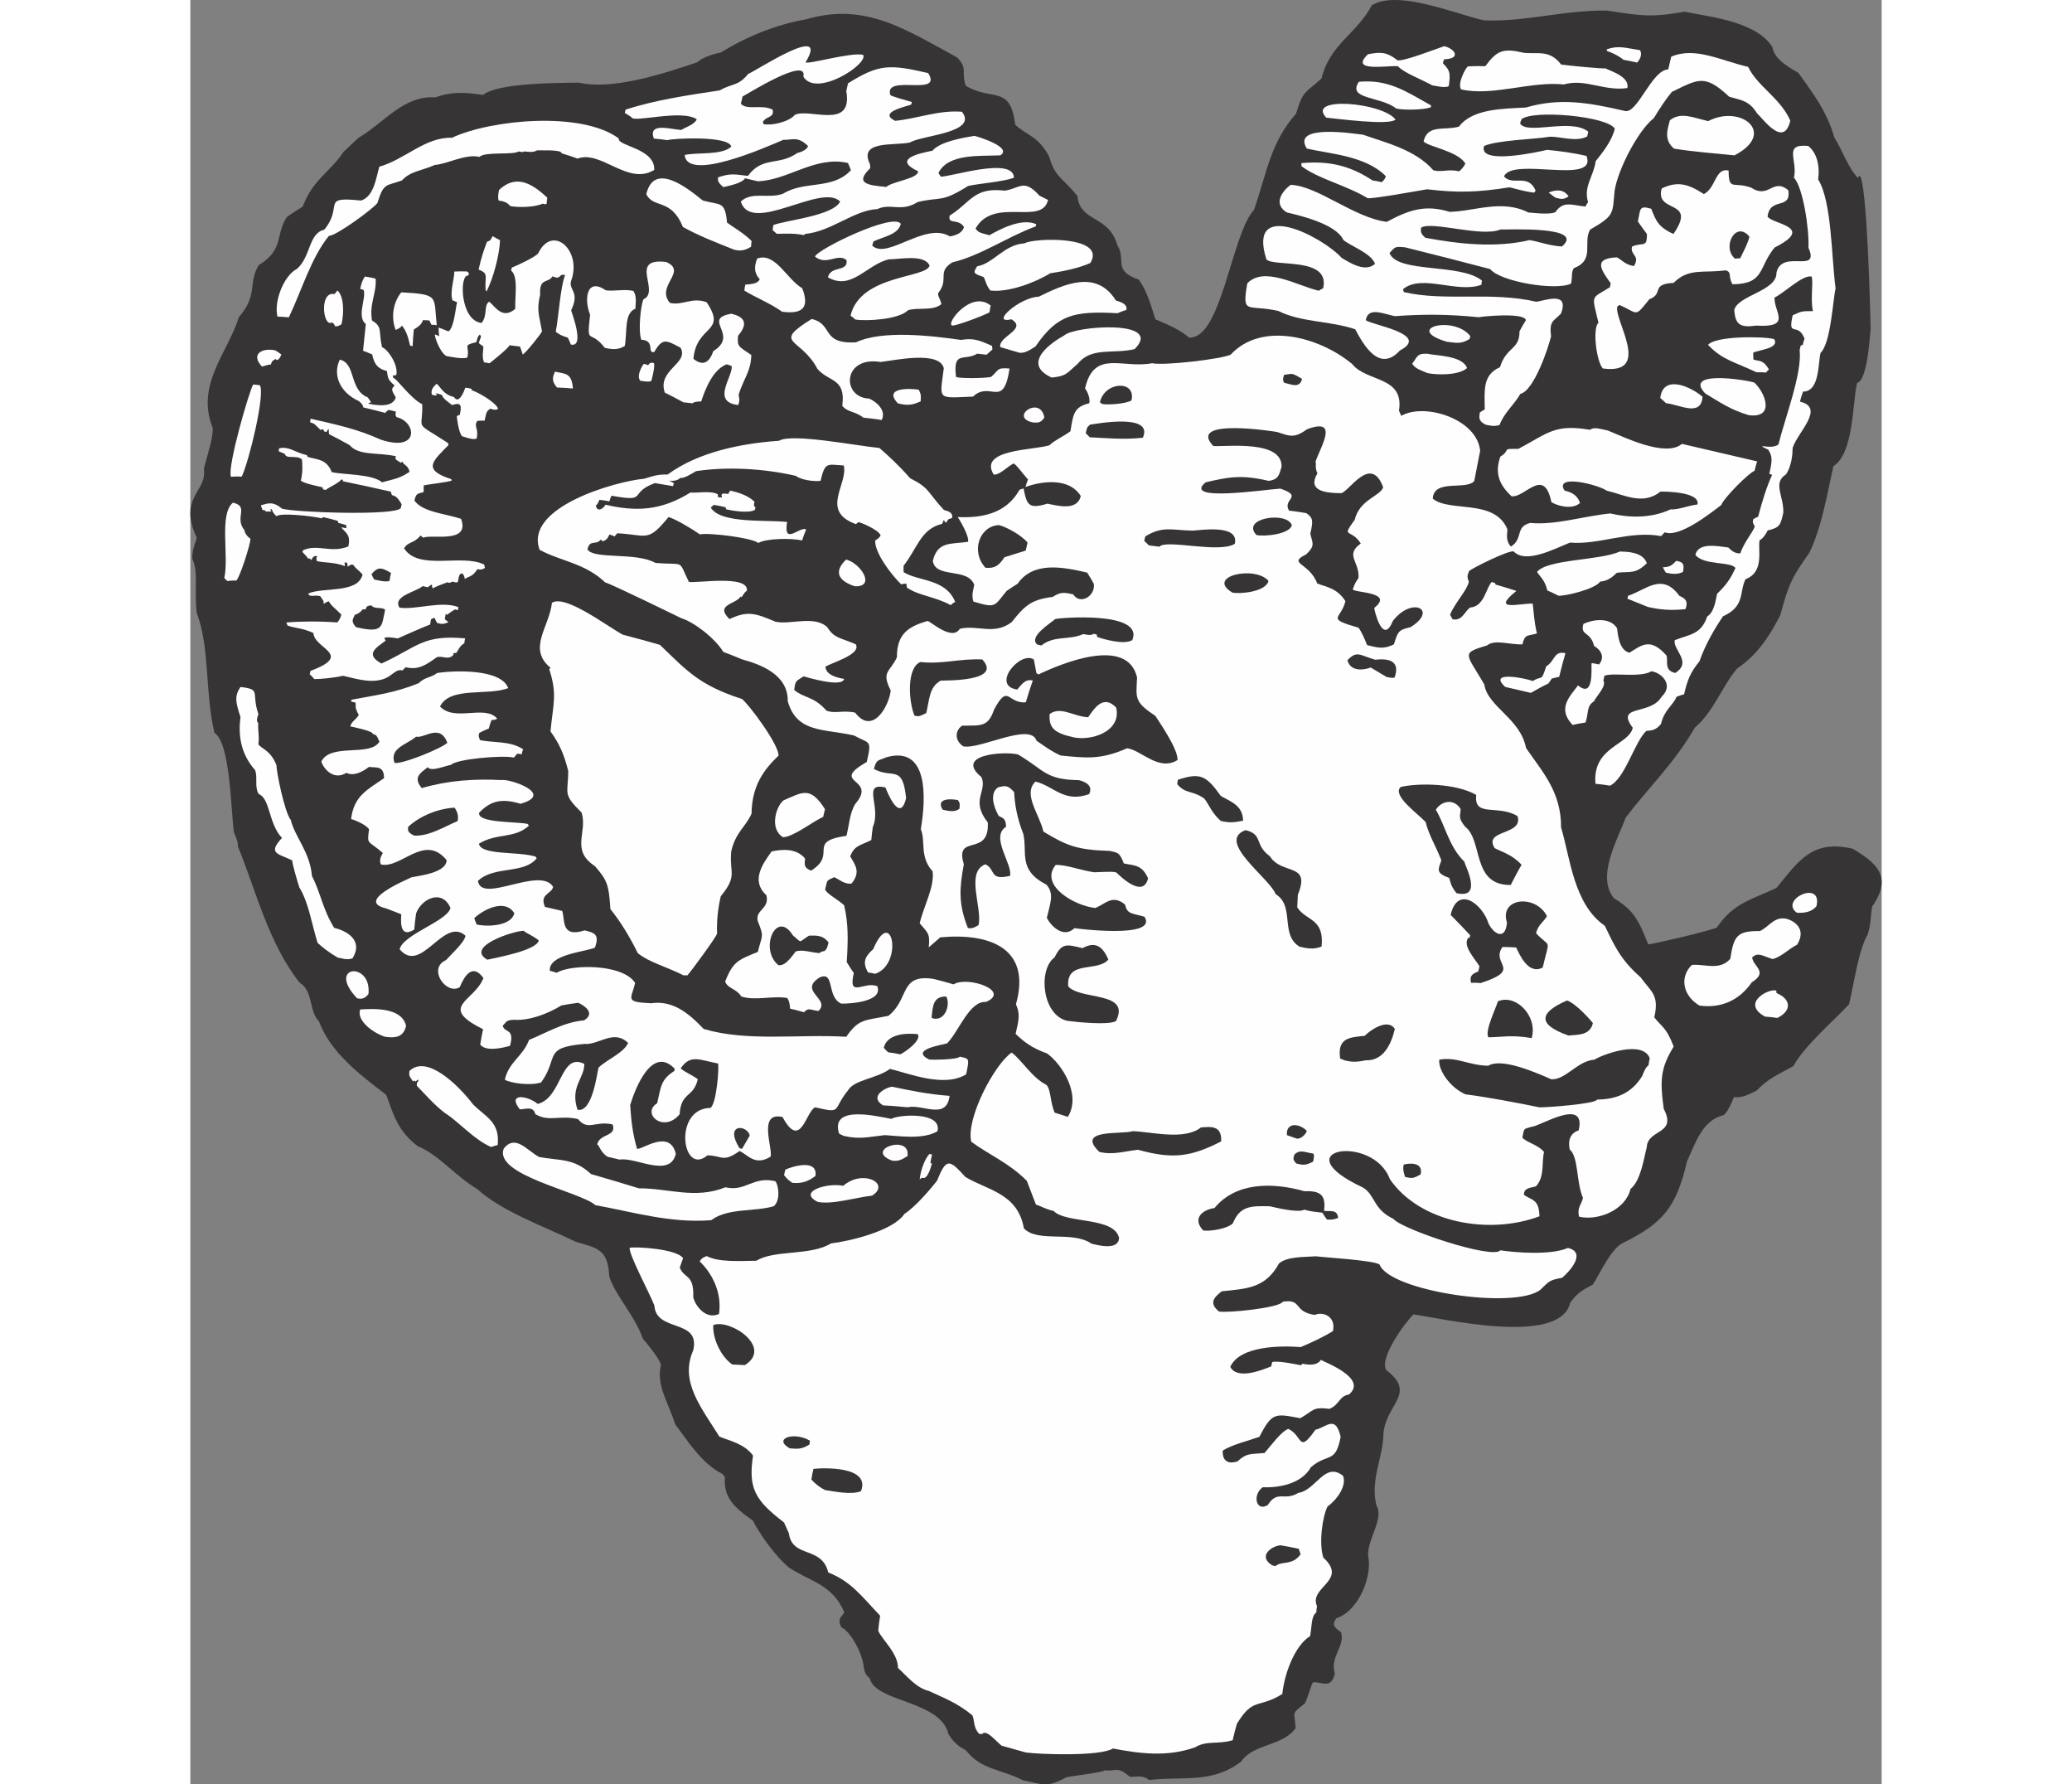 <?xml version="1.0" encoding="UTF-8"?>
<!DOCTYPE svg PUBLIC "-//W3C//DTD SVG 1.1//EN" "http://www.w3.org/Graphics/SVG/1.1/DTD/svg11.dtd">
<!-- Creator: CorelDRAW -->
<svg xmlns="http://www.w3.org/2000/svg" xml:space="preserve" width="7.848in" height="6.757in" version="1.1" style="shape-rendering:geometricPrecision; text-rendering:geometricPrecision; image-rendering:optimizeQuality; fill-rule:evenodd; clip-rule:evenodd"
viewBox="0 0 7847.74 8277.44"
 xmlns:xlink="http://www.w3.org/1999/xlink"
 xmlns:xodm="http://www.corel.com/coreldraw/odm/2003">
 <rect x="0" y="0" width="7847.74" height="8277.44" fill="#808080" stroke="none"/>
 <defs>
  <style type="text/css">
   <![CDATA[
    .fil1 {fill:#FEFEFE}
    .fil0 {fill:#373435}
   ]]>
  </style>
 </defs>
 <g id="Layer_x0020__x0028_Black_x0020_and_x0020_White_x0029_">
  <g id="_2008548761776">
   <path class="fil0" d="M3864.26 8258.75c-111.9,-56.42 -191.08,-46.28 -267.31,-140.84 -40.39,-18.34 -63.67,-48.76 -79.27,-73.84 -36.73,-156.82 -339.15,-146.86 -365.02,-258.27 -25.65,-20.27 -23.4,-37.61 -27.81,-49.35 -5.34,-69.12 -63.95,-170.3 -103.04,-186.55 -24.7,-39.69 5.85,-55.8 12.79,-70.27 -55.29,-130.78 -158.03,-142.19 -257,-208.11 -65.88,-54.64 -139.35,-161.07 -167.27,-217.59 -92.2,-64.34 -136.83,-110.46 -129.87,-201.73 -3.9,-6.27 -8.19,-10.84 -12.49,-15.41 -96.15,-47.4 -163.35,-157.72 -218.11,-229.42 -35.12,-110 -88.58,-179.61 -66.09,-276.2 -7.24,-30.27 -74.37,-110.21 -84.26,-121.45 -37.21,-108.7 -132.47,-205.91 -155.78,-289.93 -5.88,-128.2 -59.08,-129.87 -155.78,-159.53 -157.38,-75.95 -340.73,-140.08 -455.93,-243.72 -106.54,-64.11 -178.99,-159.58 -278.4,-200.59 -92.31,-71.51 -110.81,-145.49 -144.8,-237.36 -135.03,-102.9 -258.98,-199.64 -311.91,-340.58 -48.93,-50.69 -24.63,-139.71 -90.27,-180 -146.08,-185.86 -203.23,-431.39 -286.68,-633.03 4.34,-18.64 -16.58,-59.24 -17.48,-63.02 -14.16,-92.61 -15.61,-416.28 -90.63,-462.33 -44.87,-190.87 -20.73,-394.25 -81.58,-554.9 -13.77,-94.31 9.12,-192.59 -21.41,-253.29 0.09,-46.43 14.09,-68.17 20.8,-96.98 -87.91,-190.17 49.32,-211.81 33.23,-319.16 13.81,-59.31 44.1,-143.36 40.81,-190.57 -80.07,-200.85 70.33,-348.04 121.25,-513.03 90.31,-104.02 42.17,-158.1 91.89,-241.2 121.16,-75.39 75,-137.95 130.59,-223.25 23.77,-17.69 48.83,-33.29 73.91,-48.89 49.81,-129.53 123.67,-155.2 189.59,-254.18 22.86,-21.47 45.72,-42.94 68.59,-64.41 122.07,-71.61 208.64,-197.94 358.2,-188.12 74.25,-27.37 135.93,-23.72 220.53,-11.17 66.62,-55.94 343.47,-55.79 445.58,-57.02 152.5,35.51 388.03,-40.05 547.1,-94.11 20.78,-20.17 71.54,-38.72 110.67,-45.68 119.08,-74.1 259.11,-130.8 396.74,-154.13 272.57,-81.23 463.75,49.03 700.05,177.3 50.23,52.78 17.48,63.02 39.25,130.62 121.91,74.83 207.1,-7.16 229.55,180.28 42.95,45.73 106.31,49.77 158.15,149.37 26.02,95.37 61.49,96.49 130.82,182.3 10.85,122.21 145.75,87.53 184.73,227.01 44.2,71.03 -23.83,117.71 100.1,160.86 36.28,51.32 52.35,105.08 76.84,184.02 1.3,2.09 106.98,39.2 155.41,84.42 150.85,11.9 197.34,-479.24 302.27,-592.35 60.46,-175.27 75.99,-310.99 194.92,-445.86 32.43,-108.56 41.53,-93.94 118.47,-163.55 36.7,-157.59 167.08,-211.19 232.54,-338.85 119.07,-74.1 379.14,36.48 519.78,69.23 185.42,9.24 373.96,-48.68 573.22,-45.16 151.87,22.86 197.63,33.52 359.64,5.15 110.54,23.95 331.14,43.17 406.54,164.33 7.99,50.09 60.47,85.53 120.52,119.17 63.07,89.71 131.11,173.44 167.37,301.57 35.88,53.02 56.08,127.39 108.52,186.04 2.88,-4.69 5.36,-7.68 7.85,-10.68 34.52,20.54 49.64,615.34 51.66,714.07 -3.83,24.12 -13.9,236.13 -63.08,247.9 -21.7,93.2 -15.38,326.89 -109.39,385.39 -30.78,132.17 -51.27,273.87 -111.25,401.03 -77.55,110.56 -94.42,137 -135.41,290.01 -49.09,95.75 -102.99,181.44 -200.66,248.02 -72.02,86.84 -109.42,201.39 -196.02,274.12 -90.68,159.3 -209.97,272.65 -320.32,416.66 -35.14,97.21 -138.63,273.18 -55.12,374.8 90.78,55.08 112.99,97.76 159.19,213.92 8.47,1.97 274.62,-59.31 318.21,-77.74 76.64,-114.34 162.48,-130.08 276.82,-183.84 102.22,-124.47 165.15,-225.92 353.24,-182.13 109.93,64.9 187.79,129.47 91.28,267.77 -9.08,38.98 -3.41,76.02 -21.52,130.76 -41.08,69.03 -63.03,224.69 -85.92,322.97 -69.26,74.98 -212.04,197.14 -257.86,286.52 -69.84,39.11 -114.74,55.45 -171.18,113.76 -36.42,18.31 -65.27,34.82 -105.43,30.83 -8.12,19.54 -25.95,65.41 -48.03,83.5 -96.28,22.23 -129.22,125.32 -169.56,214.17 -49.71,213.51 -111.81,288.37 -303.16,381.36 -52.23,32.5 -96.23,129.43 -133.65,190.39 -44.77,23.51 -73.23,38.32 -105.4,84.42 -47.74,205.03 -610.83,68.56 -727.11,53.99 -41.55,40.34 -160.02,203.9 -126.22,258.21 142.71,108.26 -0.83,157.01 -12.97,293.52 -0.74,110.58 -61.97,212.43 -33,333.5 37.69,60.58 -41.39,154.71 -38.41,234 21.72,90.81 -41.85,256.43 -148.06,290.64 -15.18,26.83 -18.85,34.91 22.56,64.21 20.48,65.5 -53.43,114.39 -28.55,191.64 -17.36,74.56 -60.58,37.7 -100.62,40.88 -8.36,5.2 -23.35,69.59 -38.92,98.12 -67.92,53.85 -45.45,34.08 -42.87,115.06 -60.67,84.12 -195.09,70.68 -251.99,153.9 -137.13,105.62 -272.81,66.88 -427.38,86.27 -32.94,-27.32 -65.18,-11.61 -89.3,-15.44 -59.89,-49.67 -60.33,-24.77 -118.22,-29.31 -1.97,8.47 -163.71,27.97 -177.15,31.99 -90.34,50.42 -105.83,32.52 -199.81,14.21z"/>
   <path class="fil1" d="M3876.51 8129.41c-38.58,-10.77 -75.46,-21.14 -112.34,-31.52 -32.94,-27.32 -71.31,-77.34 -91.18,-53.38 -5.08,-1.18 -8.47,-1.97 -12.25,-1.07 -28.76,-29.92 -21.26,-62.11 -31.78,-86 -71.86,-59.61 -134.67,-81.38 -200.6,-112.81 -62.69,-14.6 -107.57,-75.06 -144.8,-106.95 0.13,-69.64 -74.72,-131.73 -91.86,-173.23 2.14,-24.51 5.57,-46.93 9.01,-69.35 -87.58,-91.85 -132.96,-157.8 -240.85,-200.78 -29.88,-124.86 -167.31,-63.97 -182.73,-181.88 -8.31,-18.01 -15.32,-33.93 -22.33,-49.85 -133.33,-102.5 -167.13,-156.82 -143.87,-310.39 -40.57,-55.89 -110.84,-68.68 -156.31,-88.2 -84.5,-135.79 -185.19,-255.7 -121.27,-399.8 34.72,-149.12 -172.23,-81.2 -180.2,-208.09 -19.85,-52.86 -120.8,-240.7 -114.49,-267.82 26.48,-6.34 220.38,4.87 247.67,48.74 -4.85,13.16 -10.1,28.02 -15.34,42.87 19.85,52.85 66.71,28.04 62.58,137.83 7.75,35.74 55.73,105.87 119.42,77.83 15.2,-103.64 -35.61,-192.29 -89.62,-244.16 9.03,-15.76 20.78,-20.17 32.52,-24.58 57.45,29.45 150.18,22.46 230.77,21.58 83.56,-52 251.59,-21.8 345.6,-80.3 86.35,-10.26 288.57,-57.85 340.89,-136.77 48.05,-29.9 123.85,-117.64 152.36,-155.66 42.99,-107.89 57.96,-95.47 130.57,-16.04 98.47,60.44 243.45,74.55 271.42,238.26 64.42,68.59 224.67,9.44 313.87,71.3 25.42,5.92 125.91,34.68 127.85,-27.4 -23.54,-98.37 -247.51,-64.78 -303.34,-124.22 -40.67,-9.46 -59.03,-22.67 -82.36,-29.89 -14.53,-37.32 -29.06,-74.65 -42.29,-109.88 -82.38,-83.49 -177.11,-121.63 -257.84,-181.51 -24.95,-107.63 106.47,-357.49 187.43,-413.66 48.7,36.35 94.31,116.64 161.54,150.16 21.47,22.86 16.92,80.76 37.95,128.52 19.94,6.43 39.88,12.86 61.51,19.68 63.71,-104.85 -28.86,-244.3 -95.92,-293.86 -69.19,-25.04 -105.92,-51.46 -146.66,-91.31 15.78,-67.78 21.31,-91.5 1.58,-137.18 73.02,-259.89 -121.01,-331.86 -351.09,-310.41 -17.9,15.48 -35.79,30.97 -53.69,46.45 8.22,-65.97 -7.04,-69.52 -41.9,-111.58 18.15,-77.94 70.24,-171.21 59.81,-241.52 -61.42,-66.11 -31.41,-141.29 -54.64,-194.94 24.27,-142.61 37.16,-389.71 -159.87,-333.76 -36.03,16.62 -46.31,7.08 -57.36,54.53 87.27,47.12 132.54,-24.51 149.04,134.74 -29.98,128.78 -95.75,-49.09 -95.75,-49.09 -111.83,-26.04 -17.52,90.6 -58.65,182.84 -2.65,19.03 -5.69,39.76 -7.03,60.89 -52.74,27.02 -76.85,23.19 -97.95,75.44 21.31,38.9 51.37,70.91 6.26,126.5 -33.26,4.76 -59.42,-20.98 -80.66,-29.5 -36.42,18.31 -30.27,7.24 -42.11,58.08 15.6,25.07 54.69,41.32 88.53,72.42 19.52,84.94 18.6,157.96 11.87,263.57 10.4,16.71 20.8,33.43 32.89,50.53 -28.01,120.31 47.01,35.95 109.03,61.11 27.77,72.56 -126.13,81.38 -167.07,80.78 -69.71,-30.52 -28.65,-153.15 -100.3,-121.6 -102.36,63.7 53.53,100 -5.92,155.82 -44.84,-6.87 -44.57,-15.74 -67.43,5.74 -21.63,-6.83 -43.66,-11.96 -64,-16.69 -1.76,-30.78 -6.96,-39.14 -13.46,-49.58 -72.35,-11.49 -146.21,14.18 -212.81,-6.68 -23.4,-37.61 -63.05,-36.12 -74.98,-69.26 36.84,-96.82 66.71,-102.36 151.81,-137.93 18.54,-79.64 31.03,-64.22 -0.63,-143.05 -12.68,-52.97 55.66,-54.92 40.27,-119.24 -73.68,-67.17 -17.97,-145.3 24.13,-203.38 47.1,-10.47 114.53,-16.2 154.98,32.51 -0.04,23.21 -11.16,40.27 27.93,56.52 125.34,-78 -24.12,-134.24 164.5,-161.77 14.6,-62.69 14.41,-100.25 39.41,-146.23 109.4,-124.58 -124.74,-93.36 54.64,-196.28 24.86,-106.75 12.16,-82.91 -58.96,-122.69 -138.94,-32.36 -265.61,-10.04 -307.7,-159.18 2.2,-124.53 -128.11,-170.95 -212.04,-194.07 -29.32,-12.18 -58.63,-24.37 -86.65,-34.47 -41.6,-66.85 -139,-139.55 -194.13,-155.96 0,0 -327.13,-160.13 -354.24,-166.45 -93.46,-89.64 -205.85,-97.95 -304.2,-151.22 -73.68,-197.58 352.72,-318.01 485.89,-329.88 40.32,-12.05 58.33,-20.36 108.14,-19.47 140.13,-103.14 339.08,-144.34 516.98,-156.51 58.49,-36.4 365.87,24.46 465.61,33.39 44.52,38.95 91.64,82.08 142.38,140.33 92.75,46.61 78.25,62.88 156.84,147.28 8.08,3.67 44.85,6.87 37.75,37.37 -21.4,7.52 -14.74,1.93 -26.25,20.68 -6.78,-1.58 -6.78,-1.58 -11.58,-11.63 -2.88,4.69 -6.15,11.07 -7.73,17.85 -100.07,23.14 -116.29,115.83 -179.17,194.07 -0.28,8.87 -0.95,19.43 0.07,30.39 72.02,43.57 195.03,29.34 239.41,137.92 -7.96,3.5 -14.62,9.1 -21.29,14.7 -74.51,-40.58 -148.84,-43.59 -202.62,-81.13 -1.81,-7.57 -2.32,-13.05 -2.83,-18.52 -8.87,-0.28 -16.43,1.53 -24,3.34 -52.32,-51.48 -123.98,-150.34 -120.61,-203.15 19.2,-13.4 19.2,-13.4 25.35,-24.47 -13.12,-28.07 -93.38,-59.26 -101.85,-61.23 -4.18,2.6 -8.36,5.2 -12.93,9.49 -168.1,-60.58 -35.5,-185.12 -56.32,-272.14 -76.02,-3.41 -86.42,-20.12 -107.73,71.38 -34.96,4.37 -93.36,-5.66 -114.32,-23.04 -150.81,-35.12 -323.97,-43.29 -462.89,-22.04 -22.59,12.6 -56.41,35.1 -73.35,31.15 -14.51,16.27 -44.5,14.65 -52.97,12.68 8.08,3.67 16.16,7.34 23.84,12.7 -2.48,2.99 -3.67,8.08 -4.85,13.16 -29.2,-5.01 -56.71,-9.63 -84.21,-14.25 -127.11,47.21 -26.39,90.31 -201.2,58.55 -3.67,8.08 -7.34,16.15 -9.7,26.32 -15.25,-3.55 -30.9,-5.41 -46.54,-7.26 -0.4,1.69 -9.31,24.63 -16.88,26.44 6.85,31.96 33.62,16.76 45.52,-3.69 138.95,32.36 255.8,29.2 393.67,-56.6 29.6,3.32 95.22,-9.98 126.74,8.08 0.91,3.79 1.42,9.26 1.93,14.74 5.48,-0.51 10.96,-1.02 17.73,0.56 -0.51,-5.48 -1.41,-9.26 -2.32,-13.05 2.48,-2.99 4.57,-4.3 6.66,-5.59 7.17,-0.12 16.04,0.16 24.51,2.13 3.28,-6.38 6.15,-11.07 9.03,-15.76 28.8,6.7 77.95,18.15 113.09,51.34 -1.18,5.09 -2.76,11.86 -2.64,19.03 1.3,2.09 4.3,4.58 7.29,7.06 -0.79,3.39 -1.58,6.78 -2.77,11.86 -29.24,18.2 -111.37,2.65 -133.39,-2.48 -0.91,-3.79 -1.81,-7.57 -3.11,-9.66 -18.64,-4.34 -37.28,-8.68 -54.62,-10.93 -4.57,4.3 -9.15,8.59 -13.72,12.88 46.8,75.21 253.27,55.4 354.31,66.43 -19.26,113.41 60.21,17.59 88.35,34.86 -7.34,16.15 -12.97,32.7 -19.01,50.95 -52.53,-12.24 -169.38,-9.07 -202.8,11.73 -29.95,-24.84 -233.33,-48.98 -271.16,-39.92 -33.73,-23.93 -116.83,-73.65 -145.64,-80.36 -97.25,118.47 -96.14,83.01 -237.22,75.17 -4.57,4.3 -9.14,8.59 -12.42,14.97 -8.08,-3.67 -16.16,-7.34 -24.63,-9.31 -7.34,16.15 -13.48,27.23 -32.4,31.75 -2.6,-4.18 -5.6,-6.66 -6.9,-8.75 -24.84,29.95 -51.11,-2.97 -62.55,46.17 29.9,48.05 224.27,11.14 315.85,62.83 140.29,11.23 102.66,-18.96 154.62,87.81 32.2,7.5 279.66,-34.92 269.08,41.22 -12.54,7.79 -17.39,20.96 -24.84,29.94 -1.3,-2.09 -2.99,-2.48 -4.69,-2.88 -20.94,36.21 -120.96,36.14 -51.07,104.22 84.19,-39.35 118.98,-27.67 213.32,12.16 67.78,15.78 180.54,-31.2 240.55,25.65 32.5,52.22 60.28,47.97 131.68,78.89 29.9,48.05 -120.54,88.05 -140.52,104.83 3.06,32.87 40.45,48.72 87,55.98 -9.86,42.36 -171.47,-7.77 -188.41,-11.71 -33.82,22.49 -38.11,17.92 -43.29,63.16 49.61,40.13 89.93,28.09 149.26,95.5 39.09,16.25 77.6,-3.37 133.51,9.65 80.64,106.31 156.94,-29.55 165.04,-102.69 -45.34,-89.16 -3.48,-84.77 28.73,-154.08 -0.45,-105.5 49.18,-142.17 142.87,-168.59 15.25,3.55 113.79,94.38 148.72,36.42 83.24,-19.92 158.77,31.61 241.31,-31.34 60.8,-76.95 90.32,-104.02 189.71,-116.6 35.51,-22.1 48.16,-22.73 95.61,-11.68 31.2,50.14 103.52,8.03 95.43,-49.23 -10,-18.41 -20.41,-35.12 -30.8,-51.83 -115.23,-26.83 -250.27,-52.92 -322.86,51.65 -16.71,10.4 -33.42,20.8 -50.53,32.89 -59.61,71.86 -47.63,81.8 -154.5,49.77 -10.64,-31.05 1.15,-58.68 3.8,-77.71 -30.87,-82.22 -179.38,-27.48 -192.13,-110.83 21.7,-93.2 85.7,-76.51 163.57,-88.74 6.32,-27.11 -42.69,-108.19 -48.28,-114.85 107.7,5.43 224.71,-13.77 286.62,-126.19 5.87,-2.21 11.74,-4.41 19.31,-6.22 14.32,76.58 23.93,96.68 110.45,70.38 46.14,8.95 138.16,35.74 154.73,-35.43 -55.9,-89.83 -188.04,-67.01 -256.42,-41.84 2.76,-11.86 7.21,-23.33 11.67,-34.8 -28.36,-31.61 -50.86,-65.43 -66.62,-74.46 -30.15,14.42 -62.44,53.35 -92.43,51.72 -74.09,-119.07 190.62,-112.81 258.6,-136.28 23.26,-23.17 66.85,-41.6 97.28,-64.88 13.07,-79.13 15.48,-112.51 87.37,-129.71 6.71,-28.81 -15.39,-64.32 -19.69,-68.9 42.62,-183 172.84,-90.16 311.25,-116.88 52.53,12.23 324.23,-19.18 364.82,-40.09 143.1,-154.25 410.55,-83.04 563.26,43.62 67.64,85.42 242.7,54.72 217.48,216.77 3.5,7.96 7.01,15.92 10.51,23.89 107.44,-62.51 352.19,14.12 365.98,162.03 -8.95,46.14 -17.92,92.29 -27.27,140.13 -37.25,44.91 -188.41,-11.72 -192.38,82.03 77.86,64.58 286.11,-1.26 345.82,141.26 1.14,18.13 -10.54,52.93 16.92,80.76 58.49,-36.4 17.92,-92.29 89.81,-109.5 117.09,11.19 246.79,-31.85 371.09,-43.99 86.42,20.12 187.35,23.97 279.5,-18.88 35.07,2.81 82.84,-18.22 124.97,-22.7 13.81,-59.31 -152.06,-60.42 -171.89,-59.68 -81.24,65.04 -167.73,14.54 -249.06,-4.4 -43.1,-29.69 -244.36,-78.34 -196.26,-1.04 25.02,7.61 57.22,15.11 72.26,57.91 -36.59,34.35 -109.96,11.91 -133.01,-4.17 -34.35,-166.99 -122.68,-17.85 -184.86,-26.97 -67.69,-62.21 -74.09,-119.08 -51.93,-183.58 52.23,-32.5 -0.19,-37.55 83.4,-35.95 140.6,-74.44 168.19,-116.25 333.23,-88.54 17.9,-15.48 48.91,-2.9 81.5,2.9 73.49,29.61 268.77,126.89 344.53,62.36 115.22,26.83 232.14,54.06 349.06,81.28 -4.85,13.16 -8.4,28.41 -11.96,43.66 -25.18,8.43 -138.99,121.26 -154.84,158.66 -54.6,42.66 -196.3,152.58 -261.71,126.63 -6.66,5.59 -11.63,11.58 -16.6,17.57 -147.31,-27.16 -288.41,41.81 -423.22,30.07 -70.87,28.16 -205.59,100.39 -261.42,40.95 -25.42,-5.92 -193.28,78.25 -207,91.14 -2.76,11.86 -13.6,20.05 -0.88,49.81 -9.86,42.36 -63.04,94.29 -87.41,152.92 3.9,6.27 7.8,12.54 11.3,20.5 45.75,10.65 57.19,-38.49 82.26,-54.09 63.64,-4.83 71.23,-83.45 98.95,-118.08 5.09,1.18 10.17,2.37 15.25,3.55 1.3,2.09 2.6,4.18 3.5,7.96 31.8,9.19 63.6,18.38 96.7,29.67 -122.9,98.21 19.06,56.24 75.65,58.7 4.88,40.44 6.87,85.56 19.54,138.53 -44.1,12.96 -55.69,1.32 -67.13,50.46 -57.77,2.63 -128.27,-24.51 -163.67,4.76 -123.05,37.44 -99.04,34.1 -13.53,180.85 16.48,105.66 167.13,156.81 193.85,295.22 77.36,112.7 163.25,204.15 162.53,368.33 42.36,140.27 58.11,356.51 202.79,456.29 42.34,86.68 70.89,155.85 165.92,238.71 47.08,66.33 88.65,79.59 63.79,186.34 35.77,45.84 55.6,45.1 89.97,135.28 -60.84,100.16 -64.59,154.66 -45.95,289.4 63.13,120.1 -74.91,91.53 -78.99,178.11 -13.14,48.75 -27.04,154.47 -75.36,193.24 -22.49,96.59 -149.09,149.28 -238.89,128.37 -9.56,-43.31 11.32,-56.31 18.43,-86.82 -32.45,-75.44 -19.97,-190.43 -61.89,-225.2 -8.78,-46.7 5.1,-75.62 42.03,-88.46 36.7,-157.59 -181.75,-17.31 -217.61,-16.73 -38.63,12.44 -34.56,2.67 -43.92,50.51 19.78,22.47 72.7,33.01 100.67,66.32 -12.23,52.53 3.95,113.46 -37.08,159.28 -21.4,7.52 -58.56,6.01 -55.9,40.58 37.12,24.72 70.38,19.96 71.66,98.85 -234.9,88.21 -555.32,29.68 -694.07,-172.33 -78.99,-213.11 -505.3,-139.1 -125.13,38.74 57.96,34.93 46.36,100.11 141.2,145.42 38.76,48.33 461.38,189.61 496.55,145.99 67.27,10.31 233.77,24.07 313.38,-10.98 88.12,20.52 8.52,109.16 -26.88,138.43 -59.75,11.1 -58.84,14.88 -100.39,55.22 -118.33,93.92 -700.03,6.7 -746.34,-116.62 -23.96,-19.87 -268.96,-34.04 -294.77,-38.27 -59.86,3.92 -134.19,0.91 -172.07,33.17 -62.69,115.81 -150.45,116.81 -265.89,129.23 -32.91,26.28 -62.44,53.34 -12.83,93.47 35.58,8.29 282.49,-16.39 296.37,-45.31 92.62,-14.16 46.33,46.51 148.28,61.32 39.81,-17.53 99.74,8.93 84.35,75.02 -43.87,27.3 -100,53.53 -149.46,74.16 -91.27,-6.96 -282.44,-6.82 -326.85,91.81 32.22,61.09 144.59,15.81 189.87,-2.23 1.58,-6.77 3.16,-13.56 4.74,-20.34 28.18,-5.94 91.27,6.96 134.03,15.13 2.48,-2.99 4.96,-5.99 7.06,-7.28 20.34,4.74 66.87,12 84.54,-17.83 17.06,11.12 219.57,85.07 130.48,160.79 -46.3,7.09 -43.13,47.12 -90.5,66.46 -79.92,-9.68 -71.21,6.64 -135.18,43.54 -116.41,-21.74 -130.87,-28.69 -189.78,86.22 -54.55,19.45 -124.35,35.35 -170.3,63.95 -2.02,31.69 10.82,68.61 68.75,49.95 43.24,-39.95 59.4,-32.62 125.13,-38.74 31.5,-35.54 74.39,-97.01 110.02,-111.93 68.01,30.13 45.41,119.54 125.83,4.29 52.97,-12.67 93.38,-71.15 117.43,32.71 -24.12,126.57 -57.91,72.26 -138.25,141.08 -43.06,77.5 -149.11,95.68 -223.43,92.66 -49.23,34.99 -30.61,116.13 23.7,82.33 45.26,-71.63 76.97,-16.02 141.73,-56.31 81.26,-11.45 123.78,-148.03 207.63,-78.48 17.64,46.98 -29.43,111.04 -72.4,142.13 -22.91,44.68 -41.15,169.06 -19.37,236.64 117.81,107.82 -69.12,135.74 -29.27,225.42 -1.97,8.47 -2.64,19.03 -3.32,29.6 -25.07,15.59 -20.35,72.07 -29.04,109.35 -71.02,44.2 -119.14,174.12 -128.58,268.38 -110.72,68.9 -135.26,13.17 -210.88,138.46 -7.61,25.02 -13.53,50.44 -19.45,75.86 -65.5,20.48 -121.53,0.28 -173.76,32.78 -130.49,46.43 -256.96,29.48 -381.84,5.76 -60.58,37.7 -343.93,27.1 -404.42,18.37z"/>
   <path class="fil0" d="M2945.22 6912.2c-31.92,-16.36 -50.79,-35.05 -63.67,-48.77 2.25,-17.34 6.19,-34.28 9.75,-49.53 45.91,-5.39 265.66,-13.17 220.7,103.2 -45.68,19.73 -133.79,-0.79 -166.78,-4.89z"/>
   <path class="fil0" d="M5020.05 7261.36c-67.34,-40.69 -6.08,-88.95 37.74,-93.04 27.51,4.62 56.71,9.63 85.52,16.34 1.81,7.57 5.32,15.52 8.43,25.18 -39.62,55.08 -89,29.3 -116.43,55.06 -5.09,-1.18 -10.17,-2.37 -15.25,-3.55z"/>
   <path class="fil0" d="M2781.3 6718.61c-80.5,-45.54 20.24,-79.24 93.97,-35.28 -1.18,5.08 -2.37,10.16 -2.26,17.34 -37.6,23.4 -56.64,20.76 -91.71,17.94z"/>
   <path class="fil0" d="M2514.61 6329.61c-61.46,-42.89 -93.36,-136.07 -87.79,-183 78.43,-29.97 277.68,103.96 146.08,185.85 -19.43,-0.95 -38.86,-1.9 -58.29,-2.85z"/>
   <path class="fil1" d="M1879.3 5590.39c-69.38,-62.6 -474.92,-139.17 -424.59,-263.21 52.55,-64.58 102.62,4.25 162.27,39.58 93.98,18.31 161.69,3.71 242.26,79.63 73.77,20.75 147.14,43.2 222.21,66.04 134.19,-0.91 261.23,51.89 401.26,-4.81 94.89,22.09 126.6,-52.7 231.66,-28.23 14.18,15.81 25.9,88.2 -7.4,116.17 -91.99,26.81 -210.49,6.36 -290.15,64.63 -187.55,15.28 -364.41,-38.41 -537.52,-69.79z"/>
   <path class="fil1" d="M1395.51 5320.54c-78.18,-32.5 -152.59,-119.49 -213.55,-156.91 -51.69,-38.83 -96.45,-92.13 -131.2,-127.01 -0.51,-5.47 0.67,-10.56 1.85,-15.64 4.18,-2.6 7.45,-8.98 4.85,-13.16 -4.18,2.6 -8.36,5.2 -12.93,9.49 -1.3,-2.09 -2.6,-4.18 -4.3,-4.57 -2.09,1.3 -4.18,2.6 -6.26,3.9 -24.98,-30.83 -17.01,-34.33 -17.25,-48.68 82.7,-78.99 231.59,71.79 294.54,154.33 59.21,60.23 125.81,81.1 114.91,189.31 -11.35,2.71 -21.01,5.83 -30.67,8.94z"/>
   <path class="fil1" d="M1936.86 5366.21c-34.51,-20.54 -37.98,-51.71 -49.05,-57.87 11.84,-50.83 92.27,-35.68 71.51,-92.31 -79.64,-18.54 -114.69,32.24 -160.35,-24.83 -86.42,-20.12 -133.96,15.25 -198.3,-22.96 -8.66,-39.53 -48.47,-22.01 -71.68,-22.05 -60.74,-76.67 34.82,-65.14 82.73,-25.4 113.5,-27.16 104.54,-241.82 216.44,-185.4 0.26,67.95 -67.49,105.76 -31.58,212.37 67.78,15.78 90.17,-164.78 97.28,-195.29 43.24,-39.94 117.89,-69.01 137.41,-114.48 -66.9,-65.6 -136.55,11.08 -202.92,4.55 -195.12,17.09 -116.32,62.24 -200.53,178.39 -44.89,16.34 -140.46,4.81 -168.59,-12.47 19.73,-84.72 81.45,-104.29 112.64,-184.56 80.91,-32.96 160.3,-82.36 255.12,-90.65 58.49,-36.4 -7.94,-73.3 -27.49,-81.43 -25.7,2.95 -51.79,7.6 -77.88,12.24 -62.67,39 -150.76,72.08 -220.9,66.46 -36.26,2.27 -32.36,8.54 -51.04,27.42 7.75,35.74 56.71,9.63 33.59,93.56 -45.8,12.56 -111.42,25.86 -138.09,-5.36 3.83,-24.12 7.66,-48.24 13.18,-71.96 -213.13,-105 -39.65,-128.92 1.65,-237.2 -52.67,-73 -89.97,-4.87 -109.89,42.29 -62.67,39 -151.23,-87.02 -63.65,-125.58 29.01,-32.54 82.7,-78.99 90.6,-112.88 -101.92,-91.62 -205.1,182.68 -305.79,62.77 16.17,-69.48 221.55,-130.62 235.76,-191.62 -38.16,-89.27 -134.49,-43.82 -159.54,25.38 -3.83,24.12 -5.97,48.63 -8.49,74.84 -75.21,46.8 -60,-56.85 -60.24,-71.19 -24.63,-9.31 -47.56,-18.22 -70.49,-27.13 -144.03,-33.53 91.15,-130.61 117.52,-144.13 26.48,-6.34 163.44,-19.1 163.29,-79.87 -102.9,-125.79 -211.6,41.83 -304.79,20.13 -11.81,-25.97 7.27,-46.54 8.84,-53.32 -69.78,-60.91 -74,-35.1 -63.81,-109.54 -15.6,-25.07 -78.41,-46.84 -83.49,-48.03 14.29,-107.42 72.12,-133.26 153.08,-189.43 -0.54,-59.07 -35.38,-47.54 -70.06,-52.04 -30.43,23.28 -71.03,44.2 -104.64,27.44 -58.49,36.4 -104.94,-17.29 -116.48,-52.13 43.73,-88.06 226.29,-20.55 269.86,-92.57 -16.23,-37.72 -16.5,-28.85 -30.97,-35.8 3.16,-13.56 -100.99,-34.23 -104.39,-35.02 5.53,-23.72 29.01,-32.54 39.23,-53.39 -21.31,-38.9 -11.14,-36.53 -15.27,-57.15 -6.78,-1.58 -13.56,-3.15 -20.34,-4.73 0.79,-3.39 1.58,-6.78 1.97,-8.47 110.23,-20.78 202.06,-31.55 312.73,-77.23 28.22,-29.16 57.43,-24.14 84.07,-46.52 72.4,-11.72 296.32,-22.1 330.3,69.77 -92.66,37.38 -269.4,-9.14 -316.4,85.31 68.71,73.17 207.89,-10.54 265.52,56.47 -10.44,6.5 -19.31,6.22 -26.48,6.34 -4.85,13.16 -9.7,26.32 -12.86,39.88 -15.52,5.32 -29.75,12.72 -43.98,20.12 -3.55,15.25 -4.46,11.47 3.06,32.87 61,14.21 140.57,2.36 200.74,43.17 -3.28,6.38 -5.25,14.86 -7.22,23.33 -6.77,-1.58 -13.56,-3.16 -20.73,-3.04 -4.96,5.99 -9.93,11.98 -14.9,17.97 -52.53,-12.23 -269.56,6.9 -291.91,33.85 -27.79,4.25 -93.57,33.59 -107.87,10.61 -30.83,24.98 -71.42,45.89 -27.97,97.1 118.87,-34.84 240.69,-43.99 369.51,-37.21 34.05,-8.15 251.29,63.87 88.72,109.98 -83.54,-24.81 -135.33,-17.22 -191.78,41.09 -11.45,49.14 174.53,40.64 225.36,52.48 1.3,2.09 2.6,4.17 5.2,8.35 -69.89,62.33 -148.47,31.53 -232.03,83.52 12.28,54.67 176.11,33.86 263.04,59.47 1.3,2.09 2.6,4.18 5.2,8.36 -62.09,74.86 -196.97,32.73 -272.62,104.43 15.69,109.05 287.94,-70.5 349.03,27.68 -7.89,33.89 -64.87,33.13 -37.74,93.03 25.42,5.92 52.53,12.23 79.64,18.55 14.14,39.02 -8.08,126.74 104.02,90.31 47.45,11.05 70.38,19.96 47.31,80.68 -56.64,20.76 -214.71,32.18 -208.86,106.78 10.17,2.37 20.34,4.74 31.8,9.19 64.76,-40.3 308.23,-42.55 364.13,47.28 -17.76,76.25 -50.9,88.18 74.53,94.17 98.1,-14.67 172.05,43.63 243.75,119.28 203.97,60 435.9,22.9 661.47,36.13 59.38,-86.21 87,-74.42 195.93,-97.29 98.74,-78.83 49.16,-195.77 209.5,-170.94 30.5,7.1 60.61,15.9 92.41,25.09 64.76,-40.3 268.06,30.26 150.72,81.54 -77.32,-5.5 -124.02,133.68 -180.47,191.99 -21.4,7.52 -176.36,28.6 -83.61,75.21 6.78,1.58 130.01,1.69 142.43,-13.28 44.05,10.26 45.24,5.17 29.18,81.82 -102.36,63.69 -268.5,-5.36 -353.22,-25.09 -60.47,44.87 -167.14,50.4 -194.63,99.38 -74.9,91.53 -23.56,108.85 -152.34,78.86 -43.2,16.74 -66.78,202.38 -151.62,45.08 -115.23,-26.83 -45.4,141.27 -55.26,183.63 -71.03,44.2 -103.92,-6.34 -143.91,-26.37 -79.27,56.57 -81.54,20.31 -149.49,20.57 -117.82,99.4 -160.09,-217.7 13.74,-220.09 29.25,-18.2 41.59,-193.96 35.49,-206.1 -87.21,-16.74 -127.32,-43.94 -173.09,22.22 14.18,15.81 47.28,27.09 79.31,50.62 -20.52,88.11 -77.57,56.96 -84.3,162.58 -74.5,89.83 -179.43,-4.27 -104.22,-51.07 17.76,-76.25 16.78,-110.42 79.45,-149.42 0.79,-3.39 1.58,-6.77 2.37,-10.16 -104.75,-110.14 -183,87.79 -207.02,167.94 4.43,65.34 9.66,127.29 31.55,202.06 14.97,12.42 151.2,-96.98 180.17,24.09 -26.83,115.22 -188.85,13.19 -259.95,27 -18.64,-4.34 -37.28,-8.68 -55.92,-13.02z"/>
   <path class="fil1" d="M2910.05 5574.96c-95.75,-49.09 51.3,-89.88 119.07,-74.09 93.66,-80.01 221.84,-9.08 134.1,45.52 -73.3,7.94 -188.78,43.57 -253.17,28.58z"/>
   <path class="fil1" d="M2792.99 5486.96c-27.74,-18.96 -29.55,-26.53 -38.14,-35.67 1.97,-8.47 3.95,-16.95 5.92,-25.42 30.15,-14.42 151.5,-52.26 139.74,28.96 -32.91,26.28 -65.67,36.52 -107.52,32.13z"/>
   <path class="fil0" d="M2548.15 5326.35c-72.8,-116.99 36.21,-109.47 47.58,-58.59 -11.9,20.45 -23.81,40.9 -35.72,61.35 -5.09,-1.18 -8.47,-1.97 -11.86,-2.76z"/>
   <path class="fil1" d="M3384.02 5472.75c4.27,-49.02 27.46,-102.57 45.75,-119.75 3.39,0.79 6.78,1.58 11.86,2.77 -3.16,13.56 -6.31,27.11 -7.78,41.06 2.09,-1.3 3.79,-0.9 7.17,-0.12 -2.37,10.17 -20.63,80.94 -45.77,66.16 -4.18,2.6 -8.36,5.2 -11.23,9.89z"/>
   <path class="fil1" d="M3256.39 5384.08c-134.61,-50.99 88.27,-125.92 70.98,-20.98 -31.34,19.5 -43.08,23.9 -70.98,20.98z"/>
   <path class="fil0" d="M4699.46 5707.6c-51.53,-54.87 -4.51,-95.73 52.76,-103.83 99.74,-121.47 270.69,-119.18 416.54,-78.07 62.86,-1.44 103.52,8.03 91.36,90.94 23.72,5.53 61.44,-10.7 65.53,33.12 -25.57,10.12 -37.44,7.36 -51.78,7.59 -8.19,-10.84 -14.69,-21.29 -21.19,-31.73 -31.29,-3.72 -55.8,-5.85 -84.21,-14.25 -27.16,16.9 -138.6,-10.84 -158.93,-15.57 -85.28,-1.99 -138.48,-3.66 -171.77,77.9 -22.35,26.95 -112.88,39.82 -138.29,33.9z"/>
   <path class="fil1" d="M901.9 4809.03c-62.81,-21.77 -131.68,-78.89 -113.46,-126.46 56.08,-3.02 192.25,-12.39 212.67,76.32 -13.02,55.91 -54.36,57.01 -99.21,50.14z"/>
   <path class="fil1" d="M3031.28 5269.14c-8.08,-3.66 -14.46,-6.94 -20.85,-10.21 -43.55,-135.19 174.25,-80.9 242.82,-68.51 22.07,-18.08 235.71,-38 213.62,56.89 -64.76,40.3 -180.26,22.33 -243.63,18.3 -78.78,8.45 -117.41,20.89 -191.96,3.53z"/>
   <path class="fil1" d="M773.67 4630.91c-144.71,-153.38 68.94,-173.3 52.86,-19.85 -15.3,19.66 -29.13,25.37 -52.86,19.85z"/>
   <path class="fil1" d="M3214.26 5127.75c-65.64,-40.29 8.38,-82 41.64,-86.76 81.73,17.24 166.85,35.28 266.98,42.52 -14.18,114.6 -126.43,36.66 -194.54,52.95 -38.46,-3.59 -76.93,-7.19 -114.09,-8.7z"/>
   <path class="fil0" d="M4217.95 5343.6c-114.02,-108.72 108,-80.25 154.59,-96.19 83.58,1.6 237.9,44.68 316.66,-17.37 41.73,-2.78 97.7,-12.97 93.89,64.74 -141.89,72.35 -224.85,83.41 -385.94,38.75 -67.82,7.43 -114.81,25.07 -179.19,10.07z"/>
   <path class="fil1" d="M683.68 4442.03c-40.9,-23.82 -72.53,-49.05 -93.1,-68.13 -27.6,-88.6 -41.88,-188.38 -84.77,-257.33 -12.45,-38.63 -32.13,-107.52 -33.27,-125.64 -67.62,-31.82 -114.04,-31.92 -47.26,-103.9 -63.12,-66.5 -54.02,-182.28 -107.97,-203.77 -20.8,-33.43 -3.36,-77.6 -16.99,-111.14 -69.22,-78.64 -77.79,-164.59 -67.72,-246.2 -21.77,-67.59 -29.41,-96.17 0.28,-139.27 98.95,12.32 48.07,23.7 83.08,126.53 -0.79,3.39 -14.28,30.61 -0.6,40.95 -3.32,29.6 6.01,58.56 0.33,98.33 13,20.89 57.85,27.75 84.31,98.23 -1.74,22.82 36.87,217.59 66.13,252.99 19.02,79.46 88.91,147.53 98.33,260.48 39.63,75.32 49.77,154.49 103.07,240.15 57.61,13.41 136.81,56.86 85.01,141.27 -27.27,9.72 -49.81,-0.88 -68.85,-3.53z"/>
   <path class="fil0" d="M5132.5 5397.57c-23.56,-21.57 -10.24,-32.75 -9.96,-41.62 27.44,-25.77 47.1,-10.47 88.56,-4.39 5.2,8.36 1.25,25.3 -1.51,37.16 -36.42,18.32 -46.58,15.95 -77.08,8.85z"/>
   <path class="fil0" d="M5636.13 5459.47c-11.14,-36.53 -8.66,-39.53 -6.41,-56.87 19.31,-6.22 93.01,-15.85 78.81,45.15 -35.12,20.4 -41.9,18.82 -72.4,11.72z"/>
   <path class="fil0" d="M1378.07 4451.88c-105.64,-60.33 122.32,-134.07 168.74,-133.99 11.59,11.63 44.69,22.91 69.94,44.87 -10.65,45.75 -187.8,77.74 -238.68,89.12z"/>
   <path class="fil0" d="M3237.7 4881.34c-7.29,-7.06 -14.58,-14.12 -20.17,-20.78 14.99,-64.39 101.85,-69.18 157.65,-63.33 18.2,29.25 -56.49,81.52 -80.77,93.73 -18.64,-4.34 -37.67,-6.99 -56.71,-9.63z"/>
   <path class="fil0" d="M5132.73 5281.51c-14.86,-5.25 -29.71,-10.49 -44.57,-15.74 -5.62,-60.26 57.75,-56.22 92.1,-19.64 -3.55,15.25 -28.9,39.72 -47.53,35.38z"/>
   <path class="fil1" d="M2288.28 4524.49c-76.6,-39.28 -160.93,-60.7 -211.84,-102.92 -41.43,-82.89 -80.43,-145.56 -127.39,-204.72 -7.34,-114.25 -15.25,-133.96 -71.59,-198.88 -114.74,-74.95 -33.34,-156.03 -61.84,-248.42 -90.06,-88.85 -62.55,-84.23 -62.21,-193.12 -20.31,-81.54 -43.04,-129.71 -82.32,-183.51 12.25,-129.34 32.68,-171.02 -5.95,-288.99 2.48,-2.99 4.57,-4.3 6.66,-5.59 -109.5,-89.81 -6.02,-188.97 6.07,-302.27 62.67,-39 249,104.43 328.2,147.88 57.22,15.11 114.43,30.22 172.95,47.42 126.9,122.44 183.24,187.36 380.93,251.27 35.94,29.8 171.85,213.29 169.27,262.7 -75.65,71.7 -123.39,146.33 -125.2,269.17 -29.34,64.62 -73.33,84.75 -94.24,174.56 -9.73,103.13 31.34,110.9 -48.54,208.42 -11.44,49.14 -19.77,107.94 -17.03,172.88 -3.95,16.94 -116.26,169.42 -138.22,194.68 -6.78,-1.58 -12.25,-1.07 -17.73,-0.56z"/>
   <path class="fil0" d="M1328.57 4288.52c-4.81,-10.05 -7.92,-19.71 -11.03,-29.37 39.07,-37.35 141.55,-93.87 185.74,-22.84 -13.81,59.31 -123.88,64.05 -174.71,52.21z"/>
   <path class="fil0" d="M3445.74 4724.35c-2.99,-2.48 -4.69,-2.88 -6.38,-3.28 5.84,-55.8 6.84,-98.44 67.61,-98.58 20.8,33.42 -1.92,115.66 -61.23,101.85z"/>
   <path class="fil0" d="M2728.09 4476.85c-89.83,-74.51 -8.87,-261.09 67.82,-137.84 44.91,37.25 22.49,33.82 74.72,1.32 24.91,0.44 62.34,-6.92 90.82,31.86 -13.41,57.61 -26.92,31.25 -41.83,49.21 -49.02,-4.27 -76.25,-17.75 -110.7,-7.91 -15.3,19.66 -48.65,70.85 -80.84,63.35z"/>
   <path class="fil0" d="M4068.4 4735.36c-116.92,-27.23 -135.54,-238.78 -58.36,-294.05 34.31,-70.61 58.54,-59.61 129.71,-43.04 55.22,-30.01 90.92,-14.56 119.86,52.92 -49.67,59.89 -196.65,0.66 -186.2,124.56 58.03,65.31 291.54,21.44 221.64,160.58 -33.43,20.8 -188.58,4.32 -226.65,-0.97z"/>
   <path class="fil1" d="M3145.19 4511.45c-35.1,-56.41 -1.79,-84.38 23.55,-108.85 87.39,-206.52 140.83,70.31 9.04,114.65 -11.86,-2.77 -22.03,-5.13 -32.59,-5.8z"/>
   <path class="fil0" d="M5916.47 5076.37c-69.7,-30.52 -126.27,-109.79 -121.61,-160.51 78.66,-15.62 136.74,26.48 227.5,27.97 60.58,-37.7 214.85,28.59 292.63,62.78 67.15,3.13 119.75,-84.66 199.83,-91.02 41.78,-26 225.13,-92.27 256.91,-6.28 -2.37,10.17 -4.73,20.34 -5.8,32.59 -12.53,7.8 -20.66,27.34 -29.57,50.28 -51.02,81.01 -121.49,107.47 -209.26,108.48 -4.74,20.34 -239.11,37.21 -267.4,35.98 -119.4,-24.23 -239.2,-46.77 -343.24,-60.27z"/>
   <path class="fil0" d="M5354.75 4918.77c-6.39,-3.27 -12.77,-6.54 -19.54,-8.12 -14.67,-98.09 46.09,-98.23 113.92,-105.66 23.65,-24.86 107.1,-84.03 139.6,-31.8 -14.6,62.7 -49.07,149.35 -135.65,145.27 -43.31,9.56 -64.44,8.22 -98.32,0.32z"/>
   <path class="fil0" d="M1038.72 3876.26c-35.31,-17.15 -27.85,-26.14 -28.09,-40.48 56.96,-52.83 141.27,-85.01 215.48,-89.17 5.2,8.36 21.58,30.04 14.09,62.23 -65.38,27.65 -132.63,70.94 -201.48,67.41z"/>
   <path class="fil0" d="M3607.76 4304.76c-46.2,-116.15 -38.1,-189.29 -18.72,-295.53 -44.57,-146.14 119.38,-29.37 111.23,-193.82 -82.73,-105.01 -0.63,-143.05 -29.58,-210.53 -127.46,-104.71 103.13,-120.68 169.21,-105.29 125.69,73.93 124.69,116.57 283,119.49 16.95,3.94 70.38,19.96 47.47,64.65 -117.06,42.41 -164.36,-38.27 -249.09,-58 -59.84,57.52 18.48,150.78 37.1,231.93 109.54,66.59 157.1,84.81 307.84,89.54 35.58,8.29 45.24,5.17 65.09,58.03 45.75,10.65 83.19,3.29 112.53,69.08 -22.1,94.89 -128.43,-8.47 -147.31,-27.16 -16.94,-3.94 -16.94,-3.94 -103.41,-0.86 -67.27,-10.3 -125.9,-34.68 -177.81,-34.25 -77.39,94.52 86.21,189.78 183.86,200.01 49.47,-20.63 79.16,-63.74 137.74,-16.16 10.87,45.4 28.48,38.78 90.39,56.78 65,104.45 -321.55,53.74 -324.94,52.95 -52.78,50.23 -111.21,-13.39 -128.22,-47.72 16.57,-71.17 34.9,-111.56 -1.65,-154.01 -134.05,-68.73 -87.21,-147.14 -107.64,-235.85 -28.16,-70.87 -39.77,-136.09 -42.39,-193.87 -31.36,-34.1 -41.41,-29.29 -73.37,-22.45 -39.69,24.7 -25.21,85.23 1.3,132.5 15.37,10.72 33.89,7.89 34.59,50.92 -75.21,46.8 31.08,173.37 18.45,227.6 -98.37,23.54 -64.62,-29.34 -114.39,-53.43 -93.96,35.28 -13.18,202.36 -31.72,282 -18.8,11.7 -32.64,17.41 -49.58,13.47z"/>
   <path class="fil0" d="M6022.76 4811.73c-18.2,-29.25 38.23,-141.15 44.15,-166.57 81.71,-36.35 186.34,66.62 156.8,170.49 -92.69,-16.22 -134.7,-4.57 -200.95,-3.91z"/>
   <path class="fil0" d="M947.58 3538.85c-25.16,-68.38 57.29,-84.91 99.74,-121.47 38.98,9.08 111.23,-63.42 145.22,28.45 -29.52,27.07 -211.06,100.91 -244.95,93.02z"/>
   <path class="fil0" d="M6394.42 4803.6c-153.64,-53.64 -127.97,-110.18 -6.85,-162.37 27.11,6.32 87.12,63.16 120.29,104.83 -13.41,57.61 -69.61,53.46 -113.43,57.54z"/>
   <path class="fil1" d="M2750.13 3883.55c-64.34,-38.2 -32.71,-143.38 2.3,-170.95 85.09,-35.56 123.37,-69.52 192.26,41.2 -2.76,11.86 -5.52,23.72 -8.28,35.58 -45.68,19.73 -139.85,94.26 -186.28,94.17z"/>
   <path class="fil0" d="M5147.01 4391.66c-92.48,-55.47 -20.36,-188.73 -111.14,-243.81 -27.37,-74.26 -278.71,-245.32 -139.86,-296.95 83.03,19.33 39.51,68.14 112.95,120.98 55.9,89.83 192.03,26.85 129.92,178.52 -0.95,19.43 -1.9,38.85 -2.85,58.29 40.3,64.76 126.13,49.02 113.09,181.74 -36.02,16.62 -75,7.55 -102.11,1.23z"/>
   <path class="fil0" d="M5942.28 4558.98c-7.75,-35.75 7.78,-41.06 33.75,-52.88 1.97,-8.47 3.94,-16.94 5.52,-23.72 -24.7,-39.69 -76.62,-92.87 -53.6,-130.38 2.09,-1.3 4.18,-2.6 7.57,-1.81 1.18,-5.09 1.97,-8.47 2.76,-11.86 -30.06,-32.01 -60.12,-64.02 -90.57,-94.34 32.35,-138.94 147.72,-51.35 176.22,41.03 25.72,50.65 78.48,77.23 85.16,-5.17 -37.32,-115.87 132.88,-133.4 185.63,-30.02 -15.18,26.83 -41.55,40.34 -50.63,79.31 68.71,73.16 64,16.69 30.86,159.02 -67.36,36.12 -108.63,-62.81 -123.05,-92.96 -21.12,-1.35 -42.24,-2.7 -63.76,-2.34 -56.49,81.52 97.47,103.08 -101.53,167.5 -15.64,-1.85 -29.99,-1.62 -44.33,-1.39z"/>
   <path class="fil1" d="M7002 4664.62c-78.41,-46.84 -92.06,-133.98 -34.71,-188.51 61.95,-5.22 127.48,27.9 178.06,-28.21 15.99,-107.03 32.07,-130.08 137.18,-128.83 43.98,-20.12 66.38,-70.28 125.69,-56.48 0,0 102.57,27.46 47.1,119.93 -38.12,17.92 -72.09,56.45 -113.72,66.42 -46.65,-14.44 -67.22,-33.52 -94.66,-7.75 2.79,41.74 77.46,66.27 -1.92,115.67 -59.38,86.21 -146.16,121.38 -243.03,107.76z"/>
   <path class="fil1" d="M575.39 3150.29c-6.9,-8.75 -14.19,-15.81 -21.47,-22.86 1.18,-5.09 2.37,-10.17 3.55,-15.25 203.45,-75.88 15.2,-103.64 14.04,-175.37 -49.77,-24.09 -86.03,-21.81 -120.42,-35.19 -2.21,-5.87 -4.81,-10.05 -5.71,-13.83 65.74,-6.13 156.89,-6.34 235.91,-0.45 11.23,-9.89 16.87,-26.44 19.24,-36.61 -40.74,-39.85 -44.52,-38.95 -58.82,-61.93 -7.96,3.5 -15.92,7.01 -22.59,12.61 -0.51,-5.48 -1.02,-10.96 -1.92,-14.74 -5.2,-8.36 -10.79,-15.02 -14.7,-21.29 -27.11,-6.31 -38.34,3.57 -52.41,-5.06 -0.91,-3.79 -2.2,-5.88 -1.81,-7.57 69.56,-30.25 230.03,1.76 250.94,-88.05 -21.47,-22.86 -37.24,-31.89 -41.64,-43.64 -3.39,-0.79 -6.78,-1.58 -10.17,-2.37 -5.87,2.2 -12.14,6.11 -16.71,10.4 -1.81,-7.57 -2.32,-13.04 -2.83,-18.52 -5.08,-1.18 -8.47,-1.97 -12.25,-1.07 0.51,5.47 1.02,10.95 1.53,16.43 -52.64,-19.4 -91.39,-14.14 -130.36,-23.21 -2.71,-11.35 -2.71,-11.35 1.74,-22.82 -18.64,-4.34 -22.19,10.91 -27.55,18.6 -7.8,-12.54 -14.46,-6.94 -14.46,-6.94 -15.6,-25.07 -28.25,-24.44 -25.09,-38 66.57,-32.73 130.64,14.34 211.56,-18.62 12.63,-54.22 -12,-63.53 -33.08,-88.09 7.17,-0.11 15.64,1.86 24.12,3.83 -0.51,-5.48 -1.02,-10.96 -0.23,-14.35 -13.16,-4.85 -25.02,-7.61 -36.88,-10.37 -0.91,-3.79 -1.81,-7.57 -3.11,-9.66 -23.33,-7.22 -45.36,-12.35 -67.39,-17.48 -2.09,1.3 -4.17,2.6 -6.66,5.59 -47.45,-11.05 -192.03,-26.85 -210.32,-9.68 -14.58,-14.11 -19.38,-24.16 -21.19,-31.73 -3.39,-0.79 -5.09,-1.18 -7.17,0.12 1.3,2.09 2.2,5.87 4.81,10.05 -10.57,-0.67 -19.43,-0.95 -28.69,0.46 0.39,-1.69 2.48,-2.99 4.57,-4.29 -6.77,-1.58 -11.86,-2.77 -16.94,-3.95 -3.5,-7.96 -5.32,-15.53 -7.52,-21.4 34.44,-9.84 56.24,-19.06 98.16,15.72 58.52,17.19 520.9,33.76 550.7,-2.17 1.58,-6.77 3.15,-13.56 4.34,-18.64 -23.39,-37.61 -25.88,-34.61 -45.42,-42.73 -2.2,-5.87 -4.41,-11.74 -5.32,-15.53 -74.56,-17.36 -149.51,-33.02 -224.46,-48.69 0.39,-1.69 2.48,-2.99 4.57,-4.3 -2.99,-2.48 -6.38,-3.27 -8.08,-3.66 -21.17,21.87 -50.14,31.2 -73.91,48.88 -5.09,-1.18 -8.47,-1.97 -11.86,-2.76 -0.91,-3.78 -1.81,-7.57 -3.11,-9.66 -37.28,-8.68 -80.04,-16.85 -100.09,-30.45 9.86,-42.36 6.8,-75.23 5.15,-98.84 -26.95,-22.35 -73.42,0.77 -79.76,-25.72 -9.77,-4.06 -19.54,-8.12 -27.62,-11.79 -0.51,-5.48 0.67,-10.56 1.46,-13.95 47.1,-10.47 69.08,17.87 128.39,31.68 1.3,2.09 2.6,4.18 3.5,7.96 43.27,13.65 87.48,7.86 112.14,70.77 55.91,13.02 185.81,7.54 233.72,47.28 44.11,-12.95 82.45,-16.53 127.51,-48.91 -8.15,-34.05 -30.46,-30.31 -31.99,-46.74 -3.79,0.9 -5.88,2.2 -8.36,5.2 -9.38,-5.75 -17.07,-11.12 -24.75,-16.48 -0.51,-5.48 0.67,-10.56 1.47,-13.95 -83.03,-19.33 -171.35,-0.6 -214.81,-51.8 -31.52,-18.06 -63.44,-34.42 -95.35,-50.79 -2.32,-13.05 0.96,-19.43 -3.34,-24 -2.88,4.69 -5.75,9.38 -8.64,14.07 -3.39,-0.79 -6.77,-1.58 -10.16,-2.37 -2.6,-4.18 -3.5,-7.96 -4.81,-10.05 -5.48,0.51 -9.27,1.41 -13.05,2.32 -27.85,-26.14 -25.38,-29.13 -47.4,-34.26 -0.12,-7.17 1.07,-12.26 2.25,-17.34 110.14,25.65 212.6,45.93 325.69,97.27 180.75,59.96 165.78,-82.87 72.58,-104.57 -7.8,-12.54 -3.62,-15.14 -2.95,-25.7 -11.86,-2.76 -23.72,-5.52 -33.89,-7.89 -6.26,3.9 -10.84,8.19 -15.81,14.18 -33.49,-9.59 -67.38,-17.48 -101.27,-25.37 -4.52,-18.92 -14.3,-22.98 -21.59,-30.03 -88.86,-40.34 -121.42,-122.95 -87.51,-191.87 76.26,17.76 42.36,140.27 129.02,174.74 5.6,6.66 10.79,15.01 15.99,23.37 -5.48,0.51 -9.65,3.11 -13.83,5.71 27.11,6.32 116.01,23.44 128.24,-29.09 -20.8,-33.42 -21.31,-38.9 -5.11,-54.78 -35.93,-29.81 -30.18,-39.18 -36.12,-67.36 -49.14,-11.45 -60.16,-40.81 -67.92,-76.55 -14.46,-6.94 -29.31,-12.18 -42.48,-17.04 4.39,-41.85 8.77,-83.7 12.76,-123.86 -43.61,-35.16 2.71,-119.05 -9.73,-157.68 -6.38,-3.27 -11.47,-4.45 -16.55,-5.64 6.31,-27.11 11.96,-43.66 22.28,-57.33 15.65,1.86 32.59,5.8 49.53,9.75 5.74,67.43 -30.61,116.13 -16.68,194.4 50.28,29.57 29.51,49.74 46.31,123.32 29.31,12.19 76.9,84 66.25,129.76 -5.48,0.51 -10.95,1.02 -16.83,3.23 1.3,2.09 2.2,5.87 3.11,9.65 16.95,3.95 79.62,95.35 134.07,122.32 4.18,127.8 -43.96,73.72 118.97,179.55 1.3,2.09 2.21,5.87 3.11,9.65 -68.47,71.59 -128.15,113.07 13.12,158.47 -0.39,1.69 0.91,3.78 2.21,5.87 -12.54,7.8 -109.44,17.39 -130.45,23.21 -0.28,8.87 -0.95,19.43 0.07,30.39 -30.66,8.94 -35.35,6.06 -43.24,39.94 39.28,53.8 139.81,59.35 216.18,84.28 44.1,117.45 -136.03,70.15 -175.83,87.68 -4.3,-4.57 -8.98,-7.45 -11.98,-9.93 -32.29,38.92 -56.13,26.23 -76.27,59.05 66.29,106.54 269.63,23.49 371.76,75.85 0.91,3.78 1.42,9.26 3.62,15.13 -18.8,11.7 -24.79,6.73 -35.35,6.06 -24.72,37.11 -33.7,29.67 -58.77,45.27 -0.12,-7.17 -2.84,-18.52 -11.82,-25.97 -16.83,3.22 -14.5,16.27 -20.03,39.99 -8.35,5.2 -19.43,-0.95 -24.51,-2.13 -8.36,5.2 -16.32,8.7 -24,3.34 -23.49,8.83 -46.98,17.65 -69.17,28.55 -1.81,-7.57 -2.32,-13.05 -2.83,-18.52 -6.26,3.9 -12.54,7.8 -19.2,13.39 -8.47,-1.97 -16.94,-3.94 -23.72,-5.52 -29.52,27.06 -141.05,45.75 -107.26,100.07 77.83,10.98 193.59,-33.52 273.85,-2.33 -0.79,3.39 -1.97,8.47 -3.15,13.56 -5.09,-1.18 -10.17,-2.37 -13.56,-3.16 -12.54,7.8 -25.07,15.6 -36.31,25.49 -2.99,-2.48 -4.3,-4.58 -5.99,-4.97 -1.97,8.47 -3.94,16.94 -4.23,25.81 4.69,2.88 10.68,7.85 16.67,12.82 -25.97,11.81 -34.05,8.15 -52.69,3.8 -5.2,-8.35 -8.7,-16.32 -12.21,-24.28 -5.87,2.21 -11.74,4.41 -15.92,7.01 -1.58,6.77 -3.55,15.25 -3.83,24.12 -51.16,20.24 -101.02,42.57 -150.88,64.9 -25.81,-4.23 -51.62,-8.45 -62.07,-1.95 0.91,3.79 3.5,7.96 6.11,12.14 -43.36,32.78 -98.58,62.79 -19.38,106.24 170.08,-78.3 190.26,-134.33 388.05,-116.86 -1.58,6.78 -3.15,13.56 -3.43,22.43 -20.89,13 -23.25,23.17 -37.25,44.91 -5.47,0.51 -10.95,1.02 -14.74,1.93 -0.39,1.69 0.91,3.78 2.2,5.87 -22.74,28.64 -52.69,3.81 -77.87,12.23 -55.89,40.58 -88.93,59.68 -144.84,46.66 -4.57,4.3 -9.15,8.59 -14.11,14.58 -23.72,-5.53 -36.14,9.45 -48.68,17.25 -64.53,54.64 -155.75,24.47 -226.92,7.89 -39.53,8.66 -101.88,15.58 -133.95,15.25z"/>
   <path class="fil1" d="M7306.26 4715.81c-117.1,-64.78 26.08,-135.05 52.92,-119.87 -0.79,3.39 0.12,7.17 1.03,10.96 62.02,25.16 76.39,78.52 3.55,115.15 -19.03,-2.64 -38.07,-5.29 -57.5,-6.24z"/>
   <path class="fil0" d="M3490.82 3755.92c-33.8,-54.31 40.52,-51.3 71.03,-44.19 9.1,14.62 9.1,14.62 6.96,39.14 -20.77,20.17 -59.35,9.4 -77.99,5.06z"/>
   <path class="fil0" d="M5874.76 4143.12c-27.57,-35 -27.41,-51.04 -33.63,-70.36 -62.42,-23.47 -52.09,-37.14 -36.35,-81.7 -25.56,-66.69 -58.45,-117.22 -72.93,-177.76 -41.64,-43.64 -156.9,-124.07 -115.74,-162.71 84.94,-19.52 257.58,-16.83 350.46,36.95 -12.21,106.12 99.02,42.7 191.5,98.18 28.9,90.69 -160.65,60.84 -106.06,148.59 36.61,19.24 80.66,29.5 124.91,77.31 -17.66,29.83 -34.03,61.75 -50.39,93.66 -182.7,2.12 -127,-206.42 -212.02,-270.87 -34.47,-43.75 -21.03,-47.77 -20.31,-81.54 -32.5,-52.23 -91.73,-35.65 -115.15,3.55 40.3,64.76 61.47,173.3 131.75,239.69 5.43,22.7 87.68,175.82 -36.02,147.03z"/>
   <path class="fil0" d="M769 2909.56c-27.07,-29.52 -12.44,-38.63 -6.41,-56.87 13.44,-4.02 30.15,-14.42 36.31,-25.49 3.78,-0.91 9.26,-1.42 14.35,-0.23 4.74,-20.34 16.2,-15.88 25.86,-18.99 18.48,20.38 46.94,5.57 64.9,20.47 -17.75,76.25 -4.52,111.49 -134.99,81.11z"/>
   <path class="fil0" d="M4780.94 3808.02c-42.82,-38.55 -52.67,-73 -75.95,-103.43 -56.78,-40.01 -86.42,-20.12 -125.58,-66.75 -0.12,-7.17 1.47,-13.95 3.04,-20.73 102.43,-33.32 130.05,-21.53 198.72,74.85 42.2,25.91 102.8,41.8 103.57,115.22 -46.7,8.78 -63.13,10.31 -103.81,0.84z"/>
   <path class="fil1" d="M172.17 2695.55c-5.99,-4.96 -10.29,-9.54 -14.58,-14.11 22.88,-98.28 -25.49,-297.11 40.34,-349.66 77.94,18.15 3.65,68.73 53.99,128.68 -1.97,8.47 12.72,29.76 26.79,38.39 2.05,21.91 -48.6,178.04 -64.8,193.92 -14.34,0.23 -28.69,0.46 -41.73,2.78z"/>
   <path class="fil0" d="M3586.08 3461.91c-43.1,-29.68 -35.84,-76.23 -4.51,-95.72 86.07,-1.39 119.56,8.19 147.77,-74.56 66.36,-123.88 61.6,-26.74 147.16,-33.61 9.98,-35.19 21.26,-68.29 32.54,-101.39 -37.28,-8.68 -53.25,21.54 -72.33,42.11 -124.37,-18.24 15.62,-182.14 77.08,-139.25 4.13,20.61 8.26,41.22 12,63.53 3.39,0.79 6.38,3.27 9.38,5.75 100.51,-48.05 411.92,-180.97 457.69,13.68 -4.75,97.14 -13.78,112.9 85.19,178.82 18.2,29.24 105.46,153.17 102.49,204.28 -87.74,54.6 -167.87,-46.23 -233.84,-54.45 -125.3,54.78 -190.87,44.87 -307.95,33.69 -43.78,-19.12 -81.8,-47.63 -112.53,-69.08 -28,-86.9 -265.59,43.55 -340.15,26.19z"/>
   <path class="fil0" d="M3360.11 3319.98c-27.64,-65.39 -37.37,-223.07 27.62,-249.02 102.73,11.42 180.77,-16.85 286.78,-11.82 95.78,102.69 -167.24,96.82 -192.54,98.07 -53.13,28.72 -51.81,84.4 -67.2,150.48 -28.07,13.12 -30.94,17.81 -54.67,12.28z"/>
   <path class="fil1" d="M7454.18 4234c-84.12,-60.67 120.29,-155.99 91.08,-30.6 -22.74,28.65 -59.4,32.62 -91.08,30.6z"/>
   <path class="fil0" d="M852.76 2687.9c-5.2,-8.36 -8.7,-16.32 -12.21,-24.28 29.8,-35.94 46.75,-31.99 90.64,-5.69 -2.77,11.86 -5.53,23.72 -6.59,35.98 -14.62,9.1 -61.68,-3.64 -71.84,-6.01z"/>
   <path class="fil1" d="M4094.35 3419.5c-84.72,-19.73 -111.68,-42.08 -107.25,-107.14 51.72,-37.98 109.91,11.3 178.75,14.83 29.69,-43.11 71.29,-106.66 130.11,-44.73 25.86,111.42 -116.89,156.78 -201.62,137.05z"/>
   <path class="fil1" d="M188.38 2211.65c-17.65,-46.98 86.73,-403.17 103.21,-427.91 10.56,0.67 21.12,1.34 31.29,3.71 24.7,39.69 -48.81,347.69 -84.3,423.39 -17.73,-0.56 -33.77,-0.72 -50.21,0.81z"/>
   <path class="fil1" d="M6519.84 3635.94c-15.44,-171.52 154.1,-178.48 173.04,-259.82 -83.24,-110.49 82.66,-55.78 133.56,-143.97 59.44,-55.83 -2.26,-113.07 -47.49,-118.24 -50.14,31.2 -179.71,4.6 -217.43,20.83 -1.58,6.77 -3.16,13.56 -5.13,22.03 15.59,25.07 -28.04,66.71 -44.01,96.93 -35.51,22.1 -23.58,55.25 -38.92,98.12 -20.21,2.44 -40.83,6.57 -59.75,11.09 -74.7,-78.13 -9.78,-134.47 24.88,-183.56 77.85,64.58 59.76,-87.91 63.32,-103.16 10.57,0.67 22.43,3.43 34.28,6.19 34.78,-41.92 -3.76,-75.9 -22.91,-85.72 -15.91,-69.8 -66.16,-45.77 -49.35,-102.59 40.2,-19.22 122.25,-34.05 156.05,20.26 3.74,22.3 6.71,101.6 57.55,113.43 56.4,-35.1 97.16,-72.05 171.97,13.25 8.03,26.88 -12.39,68.57 40.14,80.8 81.47,-50.7 -12.31,-108.27 -2.05,-152.32 72.56,-27.77 122.37,-26.88 150.57,-109.64 33.42,-20.8 39.27,-76.6 45.98,-105.41 41.55,-40.34 62.6,-69.38 85,-119.54 -19.5,-31.34 -147.47,-11.12 -185.84,-61.14 13.81,-59.31 104.02,-40.09 152.65,-34.13 8.98,7.45 25.37,29.13 56.15,27.36 15.23,-50.04 61.23,-101.85 66.76,-125.58 -11.7,-18.8 -9.22,-21.79 -6.46,-33.66 6.27,-3.9 14.23,-7.41 22.19,-10.91 17.48,-67.38 39.92,-140.76 64.8,-193.91 -4.69,-2.88 -9.78,-4.06 -13.16,-4.85 14.21,-61 15.16,-80.43 -4.34,-111.76 -28.92,-13.88 -28.92,-13.88 -26.44,-16.88 15.65,1.86 53.32,8.84 73.31,-7.94 30.1,-121.6 110.71,-329.7 98.41,-437.96 1.58,-6.78 3.15,-13.56 4.74,-20.34 2.09,-1.3 5.87,-2.2 9.65,-3.11 2.37,-10.17 4.74,-20.33 8.4,-28.41 -30.87,-82.22 -80.19,-0.81 -54.94,-109.26 43.98,-20.12 41.9,-18.82 93.8,-19.25 -12.28,-54.67 2.2,-124.53 -5.55,-160.28 -42.36,-9.86 -128.73,77.21 -172.72,97.33 -3.14,67.15 83.31,140.87 -85.67,130.11 -79.57,11.84 -95.96,-9.84 -101.18,-71.8 16.17,-69.48 199.04,-87.63 195.95,-174.1 26.04,-111.83 203.15,9.79 148.37,-115.5 4.08,-86.58 -25.66,-281.07 -67.3,-324.71 18.94,-81.34 -52.37,-158.68 66.4,-147.1 37.62,30.2 54.99,86.04 45.99,155.4 63.7,102.36 61.1,359 80.76,504.7 -12.62,54.22 -21.62,253.98 -69.84,299.92 -11.84,50.83 -4.27,179.43 -81.07,179.41 -5.25,14.86 -10.49,29.71 -14.44,46.65 118.61,27.62 -9.53,140.69 -33.67,213.66 -0.72,33.77 -5.39,84.49 -30.5,123.3 -64.76,40.3 -9.33,101.44 -13.13,179.15 -13.41,57.61 -15.78,67.78 -72.53,81.35 -4.06,9.78 -21.72,39.6 -37.25,44.92 -9.86,42.36 24.75,146.89 -65.43,181.26 -30.25,60.84 -0.51,124.93 -104.4,172.18 -37.93,55.48 -82.29,130.9 -109.3,208.57 -42.62,52.6 -55.59,85.3 -71.37,153.08 -11.35,2.72 -23.1,7.13 -34.84,11.54 -19.12,43.78 -56.85,60 -72.23,126.09 -22.35,26.95 -39.18,30.18 -68.27,32.34 -54.87,51.53 -97.32,218.49 -168.07,253.83 -22.42,-3.43 -44.84,-6.87 -67.66,-8.61z"/>
   <path class="fil0" d="M3929.98 2990.01c-43.62,-35.16 62.53,-99.77 82.91,-118.25 13.84,-5.71 414.64,-39.21 357.77,97.6 -37.6,23.4 -133,-4.17 -162.71,-14.66 -0.9,-3.79 -1.81,-7.57 -2.71,-11.35 -5.09,-1.18 -10.17,-2.37 -13.56,-3.16 -16.71,10.4 -34.56,2.67 -48.51,1.21 -69.56,30.25 -133.28,4.69 -194.54,52.95 -6.77,-1.58 -13.56,-3.16 -18.64,-4.34z"/>
   <path class="fil1" d="M3083.66 2719.7c-79.76,-25.72 -98.19,-69.31 -40.84,-123.84 66.09,15.39 140.06,127.29 40.84,123.84z"/>
   <path class="fil0" d="M5550.87 3140.57c-25.14,-14.79 -50.28,-29.57 -73.72,-43.96 -48.68,17.25 -97.31,11.29 -108.17,-34.12 44.82,-46.73 57.03,-22.45 129.1,-2.09 45.91,-5.39 120.63,-4.06 89.95,81.68 -7.96,3.5 -7.96,3.5 -37.16,-1.51z"/>
   <path class="fil0" d="M3689.56 2633.92c-70.01,-75.25 -28.04,-194.1 62.21,-198.09 30.5,7.1 100.72,43.1 132.98,80.98 -2.76,11.86 -5.52,23.72 -8.68,37.28 -32.75,10.24 -65.5,20.48 -98.26,30.71 -27.2,40.11 -44.31,52.2 -88.25,49.12z"/>
   <path class="fil1" d="M6101.09 3186.52c-83.96,-76.71 95.14,-40.37 127.85,-27.39 45.96,-28.6 37.67,6.99 62.2,-67.69 41.78,-26 35.1,-74 89.32,-61.38 -9.98,35.19 -20.35,72.08 -29.03,109.36 -11.35,2.71 -22.7,5.43 -34.05,8.15 -5.36,7.68 -10.72,15.37 -16.08,23.05 -28.07,13.12 -54.83,28.32 -81.59,43.53 -40.67,-9.47 -79.64,-18.54 -118.61,-27.62z"/>
   <path class="fil1" d="M1261.07 2023.78c-17.18,-18.29 -24.21,-87.81 -24.72,-93.29 4.18,-2.6 8.36,-5.2 13.83,-5.71 12.24,-52.53 0.77,-56.99 -35.77,-45.84 -17.97,-14.9 -43.11,-29.69 -46.33,-46.52 -9.78,-4.06 -19.94,-6.43 -30.11,-8.8 1.3,2.09 4.3,4.58 6.9,8.75 -6.27,3.9 -16.43,1.54 -24.51,-2.13 -6.34,-26.48 12.86,-39.88 22.4,-50.16 19.66,15.3 29.51,49.74 80.34,61.58 23.39,37.6 48.05,-29.9 52.9,-43.06 8.87,0.28 17.34,2.25 27.51,4.62 1.3,2.09 2.6,4.18 3.5,7.96 22.03,5.13 110.6,54.33 121.24,85.39 -10.45,6.5 -26.09,4.64 -35.47,-1.11 -20.89,13 -19.08,20.56 -27.36,56.15 -12.25,-1.07 -23.21,-0.05 -34.17,0.98 -17.27,28.13 8.15,34.05 -2.9,81.49 -14.63,9.1 -58.8,-8.33 -67.27,-10.3z"/>
   <path class="fil0" d="M5460.27 2992.65c-12.32,-31.45 -28.94,-67.48 -40.13,-80.8 -155.62,-45.17 -80.39,-38.37 -60.66,-123.09 -39,-62.67 -93.5,-66.43 -130.9,-82.29 -36.19,-97.75 -141.57,-90.13 -50.72,-135.07 43.64,-41.64 28.27,-52.36 18.71,-95.68 13.81,-59.31 13.57,-73.65 -18.85,-95.5 -27.5,-4.62 -53.32,-8.84 -79.53,-11.37 -33.8,-54.31 70.28,-64.02 -40.48,-102.32 -72.51,4.55 -457.71,63.12 -346.95,-28.99 109.72,-26.25 169.08,-35.65 292.77,-6.86 48,-6.68 48.04,-29.89 59.72,-64.69 4.68,-127.53 -258.93,-92.45 -316.83,-97 -124.53,-132.6 287.15,-67.11 297.32,-64.74 54.74,18.1 78.57,30.8 136.95,-12.77 152.69,-57.34 63.35,80.84 40,150.44 5.2,8.35 -4.23,25.81 8.89,53.87 -47.23,80.1 32.29,91.48 110.79,91.89 37.83,-9.05 136.76,-180.73 194.1,-28.04 -9.47,40.67 -109.65,56.64 -131.75,151.53 -65.64,90.11 -17.55,37 27.95,110.12 -75.09,53.97 -4.99,82.8 -10.48,160.12 -16.48,24.74 -16.48,24.74 -26.58,52.76 10.4,16.71 193.89,11.21 99.72,85.74 -1.18,5.08 38.77,178.73 85.81,61.07 89.69,-116.66 212.27,-52.39 82.75,28.2 -56.75,13.58 -57.94,18.67 -77.62,80.18 -50.25,24.03 -74.88,14.72 -124.02,3.28z"/>
   <path class="fil1" d="M332.44 1700.36c-55.83,-59.44 4.48,-88.28 62.09,-74.86 9.38,5.75 18.76,11.51 27.74,18.96 -1.18,5.09 -15.86,37.4 -26.25,20.69 -8.36,5.2 -17.62,6.62 -21.96,25.25 -14.74,1.93 -28.18,5.94 -41.62,9.96z"/>
   <path class="fil0" d="M4834.68 2748.72c-125.3,-75.62 106.4,-127.07 167.94,-53.79 -11.84,50.84 -134.05,61.68 -167.94,53.79z"/>
   <path class="fil0" d="M4447.94 2530.05c-7.29,-7.06 -14.57,-14.11 -21.87,-21.17 1.58,-6.78 3.16,-13.56 4.74,-20.34 81.47,-50.7 124.46,-28.18 220.7,-27.21 34.17,-0.97 216.41,-31.78 194.7,61.42 -73.11,45.49 -319.83,-22.67 -349.64,13.26 -17.34,-2.25 -32.98,-4.11 -48.63,-5.97z"/>
   <path class="fil1" d="M1701.37 1797.61c-30.97,-35.79 -15.67,-55.45 -9.63,-73.69 47.45,11.05 77.71,3.8 83.56,78.41 -24.51,-2.13 -49.02,-4.27 -73.93,-4.71z"/>
   <path class="fil1" d="M404.23 1468.77c-17.2,-71.88 30.25,-191.24 90.94,-221.77 65.31,-58.03 52.61,-164.6 126.2,-181.4 92.29,-112.48 -21.08,-154.96 170.84,-135.28 61.72,-19.57 70.38,-110.45 84.81,-157.1 118.47,-33.15 212.57,-138.07 336.71,-134.17 184.3,-85.7 604.02,-123.74 774.47,3.49 -8.29,35.58 168.26,44.54 164.41,145.47 -121.16,75.39 -246.28,-93.08 -355.77,-52.48 -24.63,-9.31 -49.65,-16.92 -74.67,-24.53 4.34,-18.64 -106.13,-12.21 -112.91,-13.78 -20.89,13 -45.91,5.39 -61.95,5.22 -1.18,5.09 -11.35,2.72 -23.21,-0.05 -29.24,18.2 -155.31,-0.43 -182.75,25.33 -64.39,-14.99 -148.86,33.22 -207.03,37.54 -59.91,27.13 -111.81,27.56 -152.46,71.68 -74.25,27.37 -84.26,8.96 -113.52,103.97 -14.39,23.45 -191.22,153.76 -224.99,153.04 -81.96,98.82 -127.52,256.12 -186.31,378.2 -17.34,-2.25 -35.07,-2.81 -52.81,-3.36z"/>
   <path class="fil1" d="M1187.09 1651.07c-29.83,-17.67 -55.5,-91.53 -51.84,-99.6 6.78,1.58 13.16,4.85 19.54,8.12 -1.93,-14.74 -2.56,-27.39 -3.18,-40.04 14.86,5.25 29.71,10.49 45.87,17.82 27.16,-16.9 33.21,-111.95 40.43,-135.28 -8.08,-3.67 -14.46,-6.94 -21.24,-8.52 -14.14,-39.02 9.72,-103.13 7.96,-133.91 19.83,-0.74 39.65,-1.48 59.07,-0.53 2.99,2.48 5.99,4.97 8.98,7.45 -0.79,3.39 -1.58,6.78 -2.76,11.86 -42.36,-9.86 -39.66,208.7 61.38,219.72 29.81,-35.93 8.38,-82 35.54,-98.91 25.65,20.27 60.47,85.53 120.82,33.49 -2.23,-59.47 15.29,-150.07 -19.34,-177.78 1.18,-5.08 2.37,-10.16 3.15,-13.56 27.67,-11.42 103.5,-45.56 122.58,-66.13 66.13,-138.22 206.59,-12.63 151.93,130.05 -9.86,42.36 42.55,47.42 0.91,134.19 0.51,5.47 66.55,174.48 -1.22,158.7 -4.41,-11.75 -9.22,-21.8 -14.02,-31.85 -30.1,-8.8 -42.48,-17.04 -56.15,-27.36 14.76,-78.73 21.14,-205.87 43.43,-263.2 -33.89,-7.89 -14.79,25.14 -58.57,6.01 -20.54,34.52 -61.56,3.53 -57.28,84.91 -16.97,72.86 -5.27,91.66 8.66,169.93 -2.37,10.17 -77.67,103.39 -89.41,107.8 -4.01,-13.44 -8.43,-25.18 -12.84,-36.93 -17.34,-2.25 -32.98,-4.11 -48.62,-5.97 -2.77,11.86 -75.25,70.01 -92.75,83.8 -8.47,-1.97 -16.95,-3.94 -24.12,-3.83 -13,-20.89 -3.92,-59.86 -4.16,-74.2 -7.68,-5.36 -15.37,-10.72 -21.36,-15.69 2.37,-10.17 6.43,-19.94 10.49,-29.71 -2.6,-4.17 -3.5,-7.96 -4.81,-10.05 -12.54,7.8 -12.3,22.15 -17.15,35.31 -68.1,16.3 -28.85,16.5 -41.47,70.73 -16.71,10.4 -89.97,-4.88 -98.44,-6.84z"/>
   <path class="fil1" d="M1019.61 1603.13c-11.38,-50.88 -19.69,-68.89 -37.38,-92.66 -7.84,10.68 -15.81,14.18 -29.64,19.89 -25.56,-66.69 -5.99,-135.37 26.3,-174.3 179.94,9.75 149.28,18.68 164.53,152.64 -8.47,-1.97 -17.34,-2.25 -24.51,-2.13 -3.51,-7.96 -7.41,-14.23 -9.61,-20.1 -10.57,-0.67 -21.13,-1.35 -29.99,-1.62 -4.74,20.33 -25.62,33.33 -42.34,43.73 -2.13,24.51 -4.66,50.72 -5.5,77.32 -5.09,-1.18 -8.47,-1.97 -11.86,-2.76z"/>
   <path class="fil1" d="M670.82 1512.99c-3.11,-9.66 -3.11,-9.66 -13.79,-17.51 -41.78,26 -60.21,-148 12.65,-131.03 3.27,-6.38 8.24,-12.37 12.81,-16.66 29.94,24.84 31.62,102.04 18.99,156.26 -10.44,6.5 -18.8,11.7 -30.66,8.94z"/>
   <path class="fil1" d="M2287.4 1866.19c-28.52,-15.57 -57.05,-31.15 -85.98,-45.03 -35.91,-106.61 113.46,-134.35 73.44,-207.98 -69.83,-37.69 -84.28,-44.63 -122.49,19.71 -35.75,7.75 7.14,-53.72 -60,-56.85 -15.04,-42.8 -2.56,-157.8 9.63,-187.11 81.71,-36.35 -72.38,-195.49 106.49,-173.49 100.32,44.8 -50.55,109.7 16.58,189.64 59.31,13.81 101.25,-28.23 170.44,-3.18 96.87,144.03 -47.28,103.32 -61.16,262.64 46.61,37.65 75.35,13.98 92.27,-35.68 123.26,-76.7 -56.43,-148.9 83.28,-173.53 49.14,11.45 87.95,36.56 31.62,102.04 -4.66,50.72 1.21,48.51 61.38,89.32 -1.72,76.41 -33.33,104.78 -59.05,184.53 0.51,5.48 8.43,25.19 -2.18,47.73 -125.16,-14.86 -25.31,-129.15 -29.51,-180.15 -8.08,-3.67 -16.15,-7.34 -22.93,-8.91 -60.42,21.66 -98.28,107.52 -118.75,172.42 -14.35,0.23 -34.17,0.98 -39.53,8.66 -15.65,-1.86 -29.6,-3.32 -43.55,-4.78z"/>
   <path class="fil0" d="M4946.83 2481.88c-74.7,-78.13 140.41,-112 164.27,-45.71 -9.86,42.36 -128.69,53.99 -164.27,45.71z"/>
   <path class="fil1" d="M6347.86 2763.46c-17.45,-9.42 -35.3,-17.15 -51.46,-24.49 -10.47,-47.09 -33.52,-63.18 -47.82,-86.16 49.67,-59.89 290.77,-51.98 384.62,-94.43 28.29,1.23 105.5,-0.45 124.95,54.1 -53.57,53.62 -80.01,36.74 -138.97,44.46 -22.87,21.47 -42.85,38.25 -77.41,40.92 -24.33,35.42 -162.23,67.62 -193.92,65.6z"/>
   <path class="fil1" d="M2087.43 1766.04c-19.39,-24.16 11.49,-72.35 16.46,-78.34 6.77,1.58 13.56,3.16 19.94,6.43 9.15,-8.59 6.94,-14.46 27.27,-9.72 4.81,10.05 -3.36,52.8 -12.16,82.91 -10.45,6.5 -48.12,-0.49 -51.51,-1.28z"/>
   <path class="fil1" d="M6762.71 2815.4c-32.71,-12.97 -63.72,-25.56 -94.73,-38.14 1.18,-5.08 2.37,-10.17 3.15,-13.56 83.12,-27.09 157.75,-109.75 237.6,-0.05 15.76,9.03 46.26,16.13 28.43,62 -67.82,7.43 -120.24,2.37 -174.46,-10.26z"/>
   <path class="fil1" d="M3122.9 1937.48c-37.63,-30.2 -72.98,-24.14 -97.96,-54.96 17.73,-129.85 -62.12,-109.14 -115.46,-171.58 -76.65,-146.46 -214.55,-114.27 -26.54,-231.26 103.37,24.07 40.72,116.66 205.17,108.51 124.39,-58.57 353.59,-30.21 488.52,-11.29 52.18,-9.29 82.29,-0.49 143.52,28.06 0.51,5.48 1.02,10.95 1.53,16.43 -8.75,6.9 -17.89,15.48 -27.04,24.07 -15.65,-1.86 -29.6,-3.32 -43.54,-4.78 -58.5,36.4 -113.81,-17.57 -98.28,107.52 10.68,7.84 130.52,7.17 162.49,0.32 37.88,-32.27 24.6,-44.29 85.88,-38.95 -28.55,191.64 -89.43,54.2 -169.65,130.2 -169.54,6.97 -154.17,17.69 -135.49,-131.59 -19.92,-83.24 -231.01,-35.92 -293.35,-29 -177.3,-28.78 -181.33,164.99 -53.8,169.68 16.56,5.64 85.59,46.73 59.01,99.49 -29.2,-5.01 -57.1,-7.94 -85,-10.86z"/>
   <path class="fil1" d="M1922.9 1613.4c-69.84,-91.29 -84.89,-3.69 -67.9,-153.36 -28.55,-69.17 -18.04,-175.7 72.86,-113.44 39.76,5.68 85.56,-6.87 127.92,2.99 13,20.89 12.44,38.63 9.35,82.57 -52.85,19.85 -37.51,107.38 -49.11,172.56 -31.34,19.5 -59.24,16.57 -93.13,8.68z"/>
   <path class="fil1" d="M3283.04 1871.16c-71.7,-75.65 60.91,-69.77 96.88,-63.19 7.01,15.92 11.7,18.81 8.89,53.87 -46.07,21.43 -70.19,17.6 -105.77,9.31z"/>
   <path class="fil1" d="M6846.22 2656.2c-5.2,-8.36 -10.4,-16.71 -13.9,-24.67 30.78,-1.76 38.74,-5.27 62.39,-30.13 23.72,5.53 41.06,7.78 30.8,51.84 -28.45,14.81 -60.65,7.31 -79.29,2.97z"/>
   <path class="fil0" d="M4173.52 2028.5c-7.29,-7.06 -12.89,-13.72 -18.87,-18.68 6.31,-27.12 4.22,-25.82 20.03,-40 29.48,-3.85 296.64,-54.18 244.91,60.6 -86.35,10.26 -170.05,1.49 -246.07,-1.92z"/>
   <path class="fil1" d="M3907.37 1959.38c-108.45,-25.25 36.76,-127.21 55.33,-22.84 -17.26,28.14 -34.21,24.19 -55.33,22.84z"/>
   <path class="fil1" d="M1370.38 1347.19c-6.13,-65.74 17.76,-76.25 -32.8,-96.95 13.02,-55.92 20.24,-79.24 38.85,-128.5 19.32,-6.22 19.2,-13.4 25.74,-26.16 11.07,6.15 22.14,12.3 34.91,18.85 -2.34,63.76 -29.29,171.82 -62.41,237.34 -1.3,-2.09 -2.6,-4.18 -4.3,-4.57z"/>
   <path class="fil0" d="M4230.94 1873.95c-4.69,-2.88 -7.68,-5.36 -10.68,-7.85 22.88,-98.28 168.82,-103.6 146.72,-8.71 -27.16,16.9 -114.01,21.68 -136.04,16.56z"/>
   <path class="fil1" d="M3996.85 1751.56c-145.4,-66.01 2.81,-165.47 58.02,-195.49 46.12,-44.63 465.96,-75.49 326.41,63.5 -98.37,23.54 -199.37,-10.7 -261.85,65.86 -58.66,52.43 -56.45,58.31 -122.58,66.13z"/>
   <path class="fil1" d="M2746.09 1446.02c-61.46,-42.89 -125.58,-66.76 -175.46,-98.02 0.67,-10.56 2.65,-19.03 4.62,-27.5 18.52,-2.84 57.38,-0.93 66.69,-25.56 -33.06,-34.49 -20.59,-72.68 -11.68,-95.61 83.91,-30.48 135.31,94.03 209.02,137.99 29.97,78.44 14.23,123 -93.19,108.7z"/>
   <path class="fil1" d="M3085.98 1482.3c-7.28,-7.06 -14.97,-12.42 -22.65,-17.78 44.59,-191.48 352.96,-173.26 366.76,-232.57 -24.53,-55.73 -147.3,-27.16 -187.86,-29.45 -105.94,25.35 -173.6,147.15 -283.93,83.94 13.02,-55.92 94.59,-22.63 86.49,-79.9 -41.92,-34.77 -92.38,28.51 -146.28,-16.2 7.5,-32.19 364.24,-206.36 398.03,-152.04 -11.84,50.83 -81.75,59.56 -126.13,81.38 -3.27,6.38 -4.85,13.16 -6.43,19.94 70.29,66.39 245.91,-112.44 360.13,-42.97 27.78,-4.25 59.24,-16.57 65.55,-43.68 -26,-41.78 -76.53,-8.89 -66.27,-52.95 98.19,-61.09 111.37,-133.05 255.56,-115.55 70.31,-10.43 88.53,-57.99 160.74,23.14 12.77,6.55 25.53,13.09 40,20.03 -28.41,122 -251.39,-17.45 -336.32,132.47 13,20.89 30.74,21.45 64.23,31.04 49.35,-27.81 149.35,-81.34 217.36,-51.21 -0.79,3.39 -1.58,6.78 -2.37,10.17 -130.89,48.13 -256.91,136.68 -387.24,167.07 -73.11,45.49 -12.67,77.43 -65.22,142.01 -3.15,13.56 7.52,21.4 14.76,51.67 -39.97,33.56 -110.35,13.6 -154.84,28.25 -42.34,43.73 -194.14,51.26 -244.07,43.2z"/>
   <path class="fil1" d="M3848.54 1636.64c-30.1,-8.8 -60.21,-17.59 -90.31,-26.39 -11.77,-49.19 128.22,-82.68 51.5,-129.13 -103.85,24.05 40.11,-103.2 126.18,-104.6 116.82,-56.76 267.58,-128.83 358.58,17.4 6.38,3.28 56.31,11.33 48.82,43.53 -13.44,4.01 -27.27,9.72 -41.11,15.44 -197.67,-10.3 -277.64,3.23 -380.69,154.29 -22.98,14.3 -44.66,30.69 -72.96,29.46z"/>
   <path class="fil1" d="M3535.04 1510.05c-32.2,-7.5 88.87,-166.88 178.71,-92.37 -2.37,10.17 -4.74,20.34 -5.41,30.9 -20.89,13 -158.05,65.02 -173.3,61.47z"/>
   <path class="fil1" d="M1483.04 955.42c-14.29,-22.98 -49.77,-24.09 -51.46,-24.48 -7.8,-12.54 0.49,-48.12 0.88,-49.81 77.73,-73 150.55,-32.82 223.83,36.04 -1.97,8.47 -2.25,17.34 -2.92,27.9 -6.27,3.9 -13.05,2.32 -17.73,-0.56 -38.12,17.92 -118.71,18.81 -152.6,10.91z"/>
   <path class="fil0" d="M5075.5 1775.86c-10.4,-16.71 -2.55,-27.39 -0.18,-37.55 40.04,-3.18 29.75,-12.72 83.03,19.33 -11.05,47.45 -53.65,23.24 -82.85,18.22z"/>
   <path class="fil1" d="M2523.67 1158.43c-86.65,-34.47 -166.92,-65.67 -238.04,-105.45 -55.8,-136.25 -135.97,-83.47 -170,-152.13 35.51,-152.51 190.71,-28.83 261.27,28.69 81.85,24.41 103.81,-0.84 113.51,103.24 27.34,20.66 78.01,48.54 114.06,85.51 -1.97,8.47 -2.25,17.34 -2.53,26.21 -29.25,18.2 -49.47,20.63 -78.27,13.93z"/>
   <path class="fil1" d="M6010.9 1970.45c-39.99,-20.03 -28.48,-38.78 -27.92,-56.52 6.66,-5.6 15.02,-10.79 22.98,-14.3 -0.1,-83.98 -12.73,-160.17 70.67,-196.12 29.67,-96.7 91.97,-80.41 90.57,-166.48 9.42,-17.46 18.85,-34.91 29.96,-51.98 -9.05,-37.83 -214.22,-15.94 -218.4,-13.34 -148.37,-14.9 -261.04,-14.34 -390.03,-5.08 -54.62,-10.94 -123.54,-44.84 -134.75,18.64 26.95,22.35 302.8,65.15 158.42,140.5 -96.19,106.22 -170.12,-28.9 -207.54,-98.34 -117.54,-39.88 -251.62,-31.8 -355.45,-84.55 -144.03,-33.54 -171.39,22.61 -145.14,-128.48 78.01,-81.87 233.14,11.42 331.42,34.3 6.27,-3.9 12.54,-7.8 20.5,-11.3 34.72,-149.11 -232.84,-97.09 -263.41,-134.58 -90.72,-285.5 260.37,-105.5 349.76,-6.09 28.53,15.58 106.66,71.29 154.48,27.04 -18.55,-50.76 -119.55,-85 -147.4,-111.14 -34.15,-75.83 -214.16,-115.96 -261.6,-127.01 -67.34,-40.69 -19.36,-100.97 17.34,-128.16 124.14,3.9 293.24,152.24 445.9,171.72 100,-53.53 176.34,-82.2 291.29,-46.5 114.76,-1.86 242.54,-59.64 365.52,2.94 21.12,1.34 95.57,11.53 125.32,-1.19 37.54,-53.78 72.05,-33.24 140.11,-26.32 3.67,-8.08 6.94,-14.46 11.91,-20.45 -22.68,-71.38 26.72,-122.4 35.33,-190.06 35.16,-43.62 76.09,-96.61 88.72,-150.84 -36.4,-58.49 -379.57,-88.38 -432.86,-43.63 -3.27,6.38 -4.85,13.16 -6.43,19.94 33.8,54.31 236.74,-27.05 316.29,37.92 -1.58,6.78 -3.15,13.56 -5.13,22.03 -52.74,27.02 -121.54,0.28 -171.75,1.1 -81.66,13.14 -241.15,15.3 -306.53,42.95 -30.18,91.22 258.28,26.2 292.33,18.05 54.11,5.46 113.3,12.09 182.77,28.27 52.02,137.16 -341.8,2.58 -382.93,94.83 40.85,47.02 111.14,-17 147.1,66.4 -2.48,2.99 -4.97,5.99 -7.45,8.98 -45.24,-5.17 -81.73,-17.25 -113.92,-24.74 -150.28,23.96 -241.82,25.86 -382.63,9.15 -48.4,8.38 -260.9,46.43 -275.76,41.19 -101.86,-61.24 -227.64,-88.74 -306.68,-148.23 -0.51,-5.48 -1.02,-10.95 -0.23,-14.35 118.43,-9.93 216.6,5.78 329.64,80.33 13.95,1.47 27.51,4.62 42.76,8.17 9.14,-8.59 16.2,-15.88 18.96,-27.74 -92.27,-94.72 -261.65,-103.79 -366.7,-128.26 -71.5,-114.89 214.52,-69.73 261.46,-64.16 102.29,36.32 242.94,69.07 325.94,165.21 42.36,9.87 67.82,-7.43 118.66,4.41 12.54,-7.8 23.26,-23.17 29.81,-35.94 -36.4,-58.49 -169.64,-77.01 -194.1,-102.36 18.94,-81.34 95.43,-49.24 164.32,-68.92 62.37,-83.72 205.03,-82.66 310.02,-88.58 157.09,-45.59 287.85,-24.07 460.69,16.17 57.61,13.41 125.18,-192.36 200.29,-192.73 4.74,-20.34 9.47,-40.67 13.81,-59.31 111.07,-47.38 228.18,17.41 356.96,47.39 43.24,90.46 148.77,143.61 195.63,249.2 -29.59,127.08 -122.44,-3.5 -154.59,-34.21 -37.69,-60.58 -75.25,-60.4 -128.69,-76.41 -114.41,-107.03 -143.55,-81.66 -266.24,-22.7 -29.81,35.93 -54.92,74.74 -83.7,121.63 -74.58,59.45 -166.22,238.18 -181.93,336.35 -10.51,106.52 1.86,114.76 -113.55,180.78 -35.33,59.65 24.24,141.41 -75.59,178.9 -13.6,20.05 -5.29,38.07 -13.19,71.95 -70.35,33.64 -326.78,-8.21 -375.43,-67.77 -131.38,-34.17 -262.76,-68.33 -394.54,-100.8 -49.02,-4.27 -43.94,-3.09 -72.17,26.07 34.89,95.65 330.35,46.56 429.17,128.52 -1.18,5.08 -2.77,11.86 -2.65,19.03 -111.58,41.9 -277.27,-52.06 -363.87,20.67 0.9,3.78 1.81,7.57 4.01,13.44 191.48,44.59 404.66,-4.03 614.77,44.9 38.74,-5.27 154.89,-51.47 114,55.12 -37.37,37.75 -54.31,33.8 -45.98,105.41 -11.84,50.83 -78.22,251.52 -142.54,266.91 -27.48,48.98 -75.8,87.74 -96,143.78 -27.27,9.73 -46.82,1.6 -64.16,-0.65z"/>
   <path class="fil1" d="M3712.19 1347.66c-21.07,-24.56 -24.53,-55.73 -31.82,-62.79 -51.35,-17.32 -47.17,-19.91 -29.51,-49.74 74.09,-11.33 125.39,-101.21 219.43,-106.11 41.78,-26 383.85,-37.45 305.74,90.85 -54.03,24.93 -134.39,40.16 -186.18,47.75 -71.03,44.19 -196.04,90.11 -277.66,80.04z"/>
   <path class="fil1" d="M2721.24 1084.75c-7.29,-7.06 -13.28,-12.02 -19.27,-16.99 0.28,-8.87 2.25,-17.34 3.83,-24.12 62.51,-22.96 276.15,-42.88 309.27,-108.41 -84.58,-89.37 -411.47,156.06 -460.85,-0.13 50.7,-48.93 127.69,-11.36 196.07,-36.52 100.28,-62.4 228.89,-16.37 314.75,-108.92 -4.41,-11.74 -8.82,-23.49 -13.63,-33.54 -150.81,-35.12 -277.66,80.04 -418.12,84.85 -20.33,-4.74 -40.67,-9.47 -59.3,-13.81 -14.39,23.44 -77.93,35.44 -100.62,40.88 -29.95,-24.84 -24.58,-32.52 -25.21,-45.17 56.24,-19.06 73.18,-15.11 139.16,-6.9 68.13,-93.1 142.75,-45.36 228.29,-105.83 18.92,-4.53 46.58,-15.95 50.53,-32.89 -49.73,-47.31 -70.49,-27.13 -114.83,-28.53 -81.31,34.66 -445.85,196.29 -457.59,70.3 56.75,-13.58 172.65,2.69 216.28,-38.95 -11.38,-50.88 -267.77,-39.12 -296.74,-29.79 -20.73,-3.04 -41.46,-6.08 -62.58,-7.43 -28.28,-78.04 79.5,-42.22 127.22,-40.04 22.98,-14.3 59.12,-23.75 72.21,-49.28 -70.85,-48.65 -297.23,18.32 -303.17,-9.86 -10.68,-7.85 -21.75,-14 -31.13,-19.76 1.18,-5.08 2.37,-10.17 3.55,-15.25 137.27,-44.85 292.63,-67.62 437.03,-89.38 59.79,-34.31 84.54,-17.83 132.12,-76.41 33.15,-11.93 381.79,-243.37 266.26,-54.12 7.8,12.54 209.4,-47.7 267.01,-34.29 26,41.78 -216.21,199.74 -277.31,101.56 22.88,-98.28 -264.11,83.2 -282.11,91.51 -2.37,10.17 -5.13,22.03 -7.89,33.89 30.06,32.01 96.24,0.97 147.31,27.15 8.66,39.53 -27.83,27.46 -45.49,57.29 1.3,2.09 2.2,5.87 3.11,9.65 37.28,8.69 118.43,-9.93 145.75,-42.87 68.27,-32.33 270.84,72 238.34,-110.63 2.77,-11.86 5.53,-23.72 8.29,-35.58 142.06,-88.39 190.57,-89.6 371.88,-47.38 70.2,112.81 -207.61,1.68 -175.6,102.02 10.68,7.85 71.29,23.75 99.7,32.15 -0.79,3.39 -1.58,6.77 -2.77,11.86 -21.79,9.21 -156.42,35.03 -74.74,75.48 98.6,-9.19 203.01,-50.97 309.92,-42.15 77.13,98.34 -186.04,108.52 -240.35,142.31 -73.58,16.81 -242.01,-11.69 -186.16,101.35 0.52,5.47 1.03,10.95 1.14,18.13 -73.56,70.4 -13.07,79.13 74.42,87 27.44,-25.77 150.04,-38.3 147.37,-72.87 -120.77,-56.71 4.99,-82.8 66.83,-95.19 34.77,-41.93 140.83,-60.1 194.7,-68.99 20.33,4.74 178.54,54.08 120.05,90.47 -95.72,4.51 -240.7,-9.61 -286.92,81.46 2.6,4.18 6.5,10.44 10.4,16.71 30.5,7.1 338.59,-96.22 339.82,5.88 -54.55,19.46 -157.84,25.77 -212.5,38.05 -127.43,79.29 -122.03,48.4 -233.44,74.26 -79.38,49.4 -124.02,3.28 -188.11,33.01 -108.38,5.13 -213.55,103.91 -334.06,115.14 -2.09,1.3 -4.18,2.6 -6.66,5.6 -40.67,-9.47 -89.58,-6.57 -125.44,-5.99z"/>
   <path class="fil1" d="M5739.87 1730.49c-39.09,-16.25 -57.33,-22.29 -70.33,-43.17 26.41,-36.72 23.7,-48.07 69.73,-46.29 40.67,9.46 162.6,7.49 184.65,66.22 -38.67,35.65 -145.07,32.31 -184.05,23.24z"/>
   <path class="fil1" d="M6847 1870.39c-8.59,-9.14 -17.57,-16.6 -26.55,-24.05 13,-109.51 136.25,-55.8 196.14,-6.14 -6.45,96.75 -108.31,35.52 -169.59,30.18z"/>
   <path class="fil1" d="M7230.67 1925.79c-85.23,-25.21 -132.63,-59.47 -201.66,-100.55 -101.77,-107.66 179.56,-65.37 227.91,-50.54 51.42,47.7 96.83,167.24 -26.25,151.09z"/>
   <path class="fil1" d="M5829.1 1585.14c-201.87,-61.3 32.59,-124.6 109.72,-26.25 -0.79,3.39 -1.97,8.47 -3.16,13.56 -41.78,26 -64.72,17.08 -106.57,12.7z"/>
   <path class="fil1" d="M6554.03 1709.28c-30.06,-32.01 -49.05,-188.27 -20.31,-211.95 -31.29,-134.12 -37.21,-108.7 52.61,-164.6 1.58,-6.77 3.16,-13.56 4.34,-18.64 -48.77,-66.74 -80.36,-115.18 28.01,-120.31 19.54,8.12 39.83,36.07 79.99,40.06 29.57,-50.28 -18.94,-49.07 -9.47,-89.74 48.16,-22.73 71.05,9.4 69.1,-58.93 -15.09,-19.59 -28.48,-38.79 -41.88,-57.98 13.02,-55.92 3.41,-76.02 61.93,-58.82 21.54,53.25 30.48,83.91 103.18,116.92 113.39,-164.74 -87.58,-91.85 -54.48,-210.98 70.35,-33.63 118.19,-24.28 195.81,25.95 56.92,-29.62 52.02,-123.65 114.71,-109.05 0.33,98.33 22.73,48.16 106.38,80.15 80.62,52.71 98.81,-48.45 170.68,11.16 13.77,94.31 -85.21,28.39 -96.35,122.26 22.1,35.51 224.85,47 32.71,143.38 -77.39,94.52 -44.54,168.26 -195.16,170.7 -22.09,-35.51 -0.93,-57.38 -33.12,-64.87 -99.79,14.28 -170.28,-12.86 -240.45,58.33 -108.37,5.13 -43.91,50.51 -112.3,75.68 -69.93,85.54 -47.86,67.45 -138.41,26.72 -4.18,2.6 -8.36,5.2 -10.84,8.2 -14.6,62.69 163.81,316.81 -66.69,286.36z"/>
   <path class="fil1" d="M7266.27 1726.86c-99.53,-48.18 -158.33,-56.52 -224.04,-127.19 32.68,-40.62 247.07,-40.72 306.38,-26.91 27.3,43.87 -70.52,49.67 -96.88,63.19 -0.67,10.56 0.35,21.51 1.37,32.47 35.58,8.29 45.63,3.48 71.63,45.26 -4.58,4.3 -9.15,8.59 -14.11,14.57 -15.65,-1.85 -29.99,-1.62 -44.34,-1.39z"/>
   <path class="fil0" d="M5730.56 1103.09c-23.96,-19.87 -22.49,-33.82 -19.34,-47.38 50.14,-31.2 282.24,46.07 367.72,8.81 29.99,1.62 398.94,-17.86 285.3,78.94 -61.68,-3.65 -105.45,-22.77 -150.3,-29.64 -160.6,37.63 -332.7,17.21 -483.38,-10.74z"/>
   <path class="fil0" d="M7167.42 1200.09c-62.88,-52.16 2.57,-179.82 66.71,-102.36 -6.7,28.8 -23.07,60.72 -43.1,100.72 -8.87,-0.28 -16.04,-0.16 -23.61,1.65z"/>
   <path class="fil1" d="M6333.13 916.5c-10.68,-7.85 -21.36,-15.69 -30.33,-23.14 25.97,-11.81 68.89,-19.69 92.29,17.92 -29.25,18.2 -38.23,10.75 -61.96,5.22z"/>
   <path class="fil1" d="M5270.81 545.88c-96.17,-100.99 259.65,-71.73 321.3,8.72 -29.92,28.76 -272.28,-4.45 -321.3,-8.72z"/>
   <path class="fil1" d="M5595.08 503.49c-70.57,-57.51 -229.82,-41.01 -172.93,-124.22 134.86,-11.47 212.09,40.45 335.18,110.2 -0.39,1.69 -1.18,5.09 -1.97,8.47 -36.93,12.83 -128.09,13.05 -160.28,5.55z"/>
   <path class="fil1" d="M6884.41 689.39c-50.91,-42.22 -28.11,-94.08 -19.43,-131.36 50.42,-40.06 104.87,-13.09 177.73,3.87 150.64,-79.24 321.2,55.15 122,158.82 -97.65,-10.24 -196.1,-17.08 -280.3,-31.33z"/>
   <path class="fil1" d="M5762.99 396.11c-58.75,-31.55 -134.33,-59.86 -159.7,-88.99 -49.03,-4.27 -228.27,29.02 -138.9,-55.57 52.18,-9.28 83.75,-14.44 136.35,28.18 27.11,6.31 176.41,-51.81 217.12,-65.55 49.14,11.45 81.13,58.19 0.14,60.77 -2.88,4.69 -4.45,11.47 -6.04,18.25 30.06,32 36.96,40.76 27.05,106.33 -16.71,10.4 -60.37,-1.55 -76.02,-3.41z"/>
   <path class="fil1" d="M5896.22 414.62c-18.2,-29.24 21.59,-100.37 32.03,-106.86 26.99,-0.86 53.99,-1.72 80.59,-0.88 54.92,-74.74 83.89,-84.08 180.47,-61.59 64.67,6.13 117.92,-15.41 171.38,54.2 10.16,2.37 198.69,21.26 204.96,17.36 18.76,11.51 114.55,37.39 101.93,91.62 -109.05,15.69 -194.86,-45.38 -294.42,-16.75 -153.46,-16.08 -332.91,56.46 -476.94,22.92z"/>
   <path class="fil1" d="M6649.85 277.5c-23.95,-19.87 -49.88,-31.27 -76.2,-40.97 -0.91,-3.78 -2.21,-5.87 -1.81,-7.57 54.55,-19.45 87.25,-6.48 154.52,3.83 9.1,14.62 5.66,37.05 -13.41,57.61 -22.03,-5.13 -42.36,-9.86 -63.09,-12.9z"/>
  </g>
 </g>
</svg>
